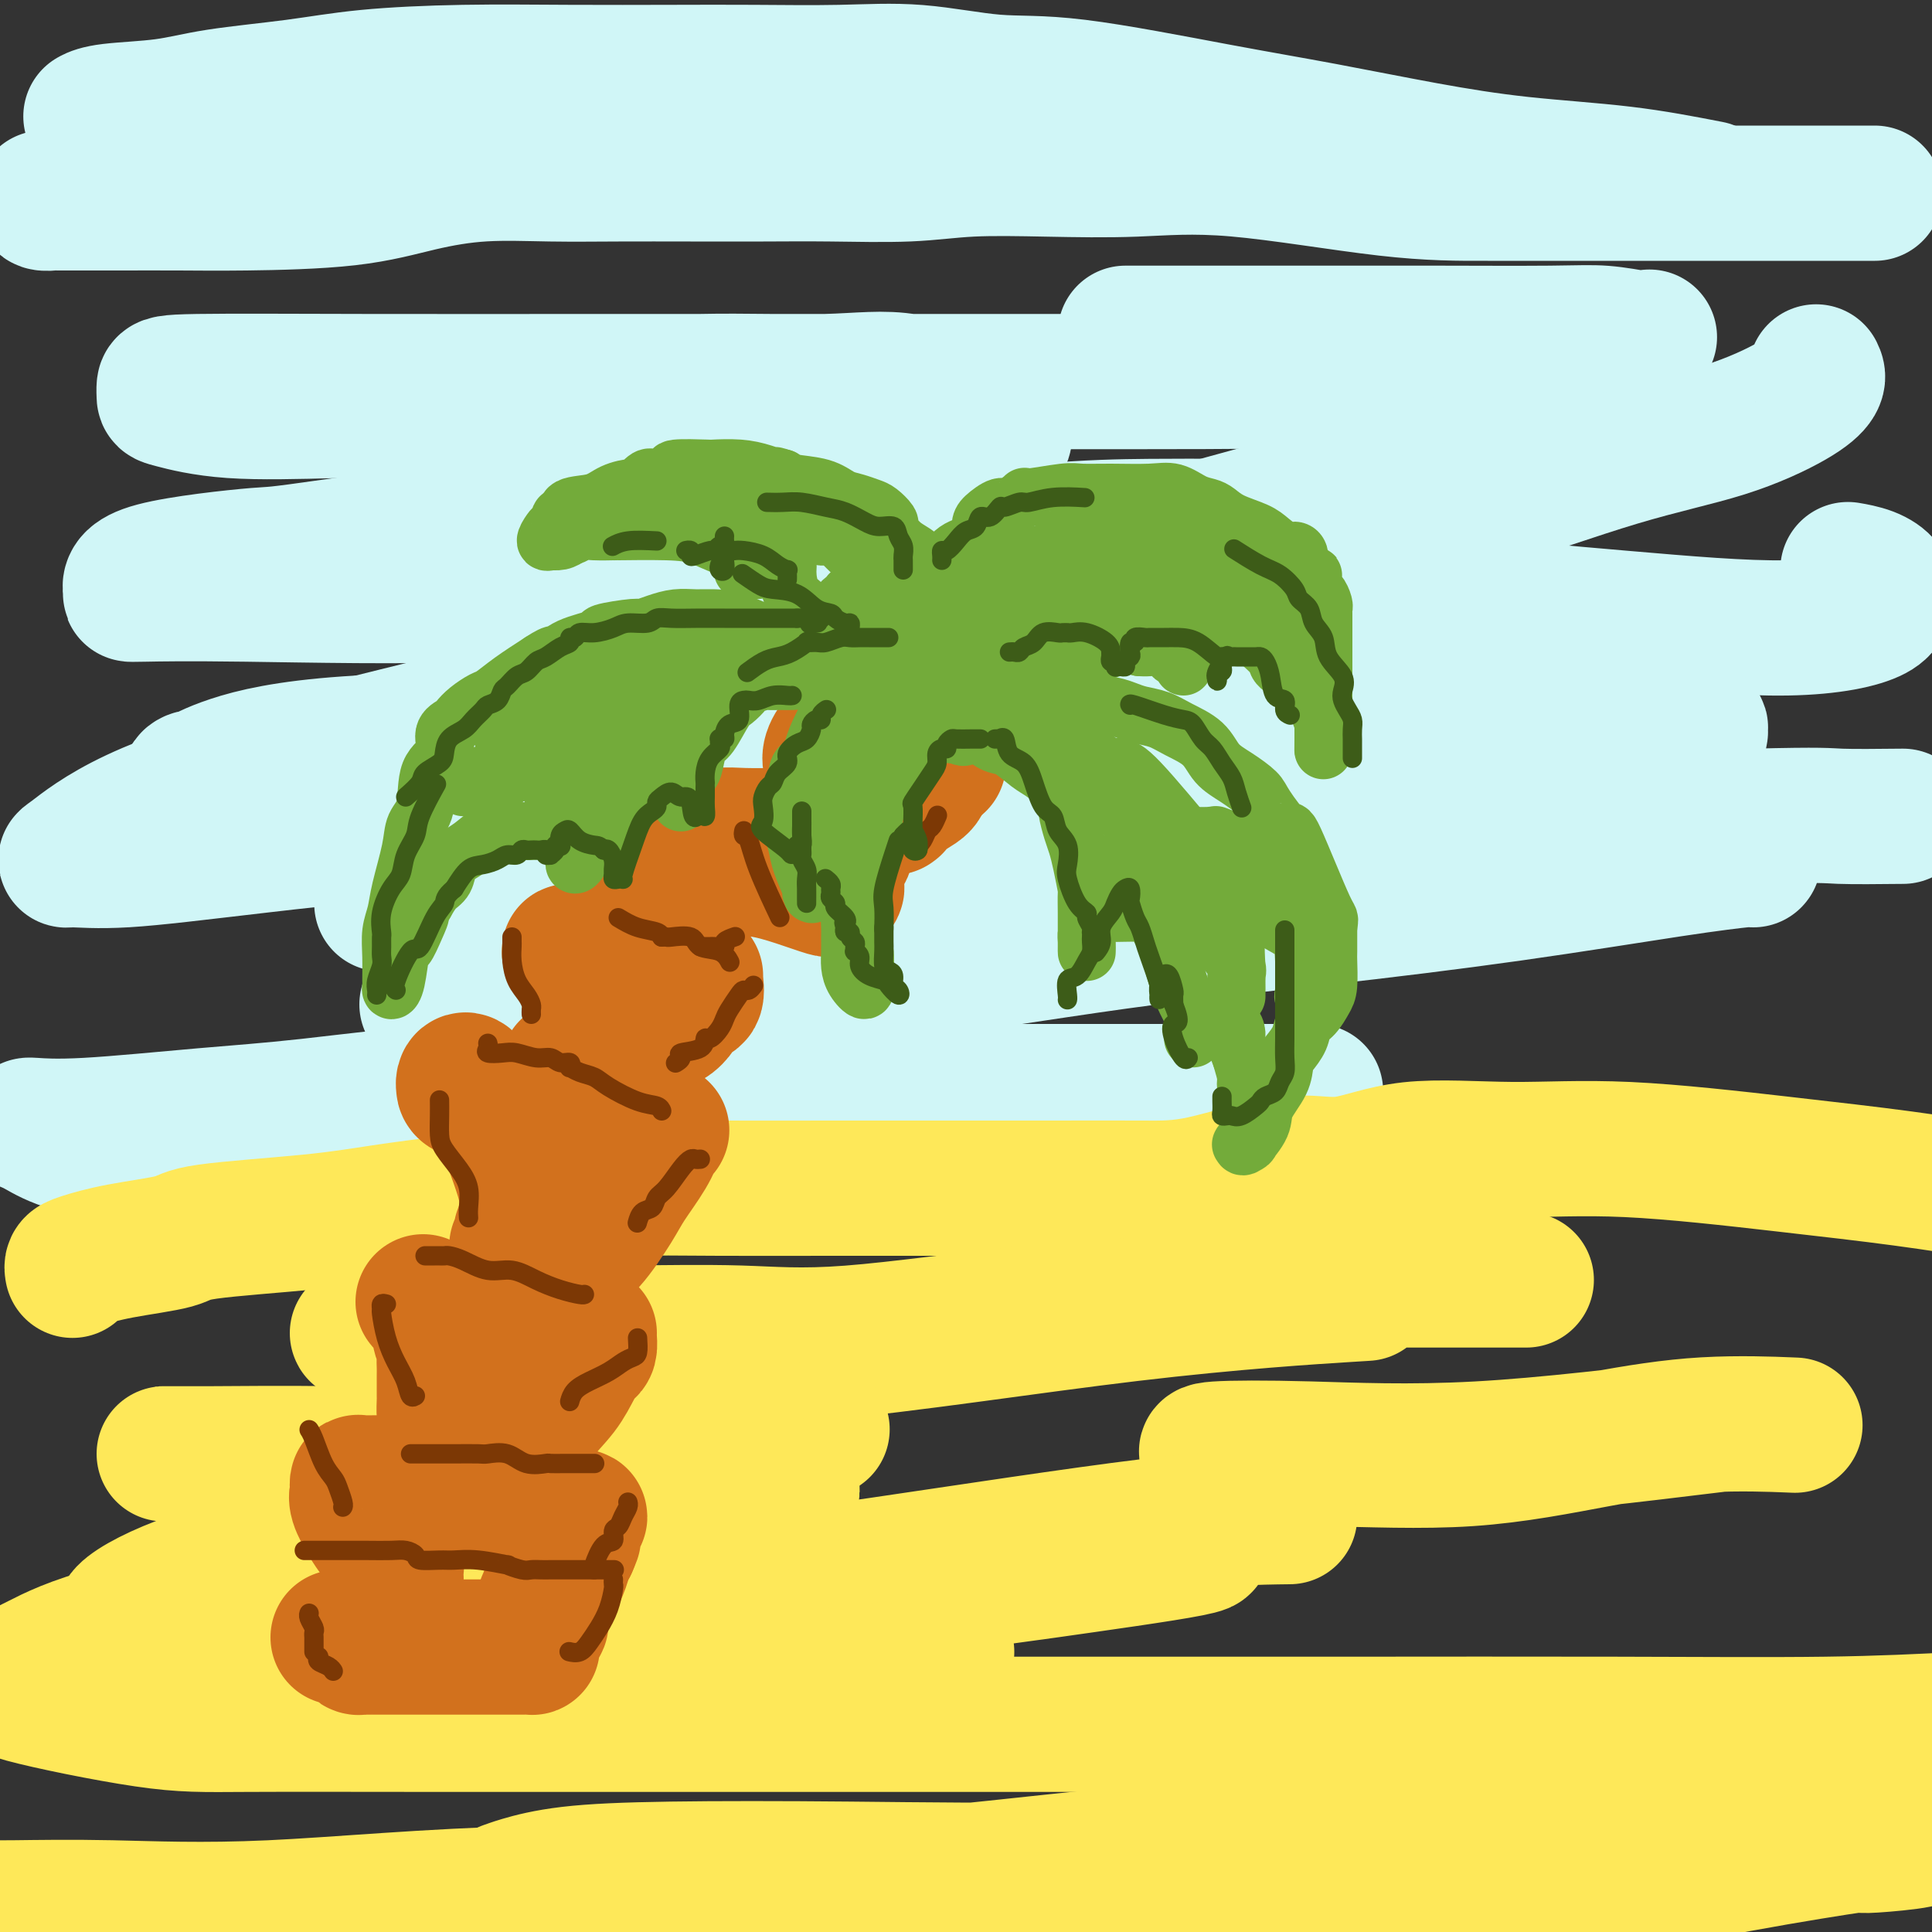 <svg viewBox='0 0 400 400' version='1.1' xmlns='http://www.w3.org/2000/svg' xmlns:xlink='http://www.w3.org/1999/xlink'><rect x="0" y="0" width="400" height="400" fill="#333333" stroke="none"/><g fill='none' stroke='rgb(208,246,247)' stroke-width='28' stroke-linecap='round' stroke-linejoin='round'><path d='M9,41c-0.225,0.423 -0.450,0.845 0,1c0.450,0.155 1.575,0.041 2,0c0.425,-0.041 0.152,-0.011 1,0c0.848,0.011 2.819,0.002 5,0c2.181,-0.002 4.574,0.004 8,0c3.426,-0.004 7.887,-0.019 12,0c4.113,0.019 7.879,0.072 14,0c6.121,-0.072 14.598,-0.268 21,-1c6.402,-0.732 10.729,-2.000 15,-3c4.271,-1.000 8.486,-1.732 13,-2c4.514,-0.268 9.329,-0.072 14,0c4.671,0.072 9.200,0.020 14,0c4.800,-0.020 9.872,-0.009 15,0c5.128,0.009 10.313,0.016 15,0c4.687,-0.016 8.878,-0.056 14,0c5.122,0.056 11.175,0.207 16,0c4.825,-0.207 8.421,-0.774 13,-1c4.579,-0.226 10.142,-0.113 16,0c5.858,0.113 12.012,0.226 18,0c5.988,-0.226 11.811,-0.793 21,0c9.189,0.793 21.743,2.944 31,4c9.257,1.056 15.218,1.015 21,1c5.782,-0.015 11.386,-0.004 17,0c5.614,0.004 11.237,0.001 16,0c4.763,-0.001 8.667,-0.000 13,0c4.333,0.000 9.095,0.000 13,0c3.905,-0.000 6.954,-0.000 10,0c3.046,0.000 6.089,0.000 8,0c1.911,-0.000 2.689,-0.000 3,0c0.311,0.000 0.156,0.000 0,0'/><path d='M354,39c-5.699,-1.106 -11.397,-2.212 -18,-3c-6.603,-0.788 -14.109,-1.259 -21,-2c-6.891,-0.741 -13.167,-1.752 -20,-3c-6.833,-1.248 -14.221,-2.734 -21,-4c-6.779,-1.266 -12.947,-2.311 -22,-4c-9.053,-1.689 -20.991,-4.022 -29,-5c-8.009,-0.978 -12.087,-0.602 -17,-1c-4.913,-0.398 -10.659,-1.571 -16,-2c-5.341,-0.429 -10.277,-0.116 -16,0c-5.723,0.116 -12.234,0.033 -18,0c-5.766,-0.033 -10.788,-0.017 -17,0c-6.212,0.017 -13.614,0.035 -21,0c-7.386,-0.035 -14.756,-0.122 -22,0c-7.244,0.122 -14.363,0.452 -20,1c-5.637,0.548 -9.791,1.313 -15,2c-5.209,0.687 -11.473,1.294 -16,2c-4.527,0.706 -7.316,1.509 -11,2c-3.684,0.491 -8.261,0.671 -11,1c-2.739,0.329 -3.640,0.808 -4,1c-0.360,0.192 -0.180,0.096 0,0'/><path d='M233,69c10.062,-0.001 20.124,-0.001 28,0c7.876,0.001 13.567,0.004 19,0c5.433,-0.004 10.607,-0.015 18,0c7.393,0.015 17.005,0.055 23,0c5.995,-0.055 8.375,-0.204 11,0c2.625,0.204 5.497,0.762 7,1c1.503,0.238 1.637,0.155 2,0c0.363,-0.155 0.957,-0.381 0,0c-0.957,0.381 -3.463,1.370 -7,2c-3.537,0.630 -8.106,0.901 -16,2c-7.894,1.099 -19.115,3.027 -33,4c-13.885,0.973 -30.435,0.992 -49,1c-18.565,0.008 -39.146,0.004 -58,0c-18.854,-0.004 -35.980,-0.008 -53,0c-17.020,0.008 -33.934,0.028 -49,0c-15.066,-0.028 -28.285,-0.105 -35,0c-6.715,0.105 -6.925,0.393 -7,1c-0.075,0.607 -0.015,1.534 0,2c0.015,0.466 -0.016,0.469 2,1c2.016,0.531 6.079,1.588 12,2c5.921,0.412 13.701,0.178 21,0c7.299,-0.178 14.118,-0.301 22,-1c7.882,-0.699 16.829,-1.974 26,-3c9.171,-1.026 18.568,-1.802 28,-2c9.432,-0.198 18.900,0.182 26,0c7.100,-0.182 11.834,-0.927 17,0c5.166,0.927 10.766,3.527 14,5c3.234,1.473 4.101,1.820 5,3c0.899,1.180 1.828,3.194 0,5c-1.828,1.806 -6.414,3.403 -11,5'/><path d='M196,97c-5.688,1.637 -14.407,3.231 -23,4c-8.593,0.769 -17.059,0.714 -37,3c-19.941,2.286 -51.358,6.914 -66,9c-14.642,2.086 -12.511,1.631 -17,2c-4.489,0.369 -15.598,1.562 -21,3c-5.402,1.438 -5.096,3.120 -5,4c0.096,0.880 -0.018,0.957 0,1c0.018,0.043 0.169,0.053 3,0c2.831,-0.053 8.340,-0.168 21,0c12.660,0.168 32.469,0.619 48,0c15.531,-0.619 26.785,-2.310 40,-4c13.215,-1.690 28.393,-3.381 42,-5c13.607,-1.619 25.644,-3.168 35,-4c9.356,-0.832 16.033,-0.949 22,-1c5.967,-0.051 11.225,-0.037 15,0c3.775,0.037 6.065,0.096 8,1c1.935,0.904 3.513,2.655 6,4c2.487,1.345 5.883,2.286 11,4c5.117,1.714 11.955,4.201 22,6c10.045,1.799 23.296,2.911 36,4c12.704,1.089 24.861,2.156 34,2c9.139,-0.156 15.261,-1.534 18,-3c2.739,-1.466 2.096,-3.020 2,-4c-0.096,-0.980 0.356,-1.386 0,-2c-0.356,-0.614 -1.519,-1.434 -3,-2c-1.481,-0.566 -3.280,-0.876 -4,-1c-0.720,-0.124 -0.360,-0.062 0,0'/><path d='M280,125c-19.915,2.060 -39.831,4.120 -57,6c-17.169,1.880 -31.593,3.578 -44,5c-12.407,1.422 -22.799,2.566 -31,3c-8.201,0.434 -14.213,0.159 -19,0c-4.787,-0.159 -8.349,-0.200 -11,0c-2.651,0.200 -4.392,0.642 -6,1c-1.608,0.358 -3.084,0.631 -4,1c-0.916,0.369 -1.272,0.833 -2,1c-0.728,0.167 -1.829,0.039 -1,0c0.829,-0.039 3.587,0.013 6,0c2.413,-0.013 4.482,-0.090 13,0c8.518,0.090 23.485,0.346 40,0c16.515,-0.346 34.578,-1.296 54,-2c19.422,-0.704 40.202,-1.162 60,0c19.798,1.162 38.612,3.943 51,6c12.388,2.057 18.350,3.388 21,4c2.650,0.612 1.989,0.504 2,1c0.011,0.496 0.694,1.597 -3,2c-3.694,0.403 -11.766,0.109 -22,0c-10.234,-0.109 -22.630,-0.031 -49,0c-26.370,0.031 -66.712,0.016 -95,0c-28.288,-0.016 -44.520,-0.034 -62,0c-17.480,0.034 -36.208,0.118 -49,1c-12.792,0.882 -19.648,2.562 -24,4c-4.352,1.438 -6.198,2.634 -7,3c-0.802,0.366 -0.559,-0.098 -1,0c-0.441,0.098 -1.566,0.758 0,1c1.566,0.242 5.822,0.065 12,0c6.178,-0.065 14.279,-0.017 23,0c8.721,0.017 18.063,0.005 29,0c10.937,-0.005 23.468,-0.002 36,0'/><path d='M140,162c21.561,0.102 25.963,-0.143 32,0c6.037,0.143 13.708,0.672 18,1c4.292,0.328 5.204,0.454 4,1c-1.204,0.546 -4.523,1.513 -10,3c-5.477,1.487 -13.110,3.494 -27,4c-13.890,0.506 -34.037,-0.489 -53,0c-18.963,0.489 -36.743,2.463 -50,4c-13.257,1.537 -21.992,2.636 -28,3c-6.008,0.364 -9.288,-0.008 -11,0c-1.712,0.008 -1.856,0.397 0,-1c1.856,-1.397 5.712,-4.580 13,-8c7.288,-3.420 18.009,-7.079 28,-10c9.991,-2.921 19.253,-5.106 39,-10c19.747,-4.894 49.979,-12.496 72,-18c22.021,-5.504 35.830,-8.908 51,-13c15.170,-4.092 31.700,-8.871 47,-13c15.300,-4.129 29.372,-7.608 35,-9c5.628,-1.392 2.814,-0.696 0,0'/><path d='M376,77c0.268,0.543 0.535,1.087 0,2c-0.535,0.913 -1.873,2.197 -5,4c-3.127,1.803 -8.043,4.127 -14,6c-5.957,1.873 -12.956,3.296 -22,6c-9.044,2.704 -20.134,6.689 -31,10c-10.866,3.311 -21.509,5.947 -32,9c-10.491,3.053 -20.831,6.524 -29,9c-8.169,2.476 -14.167,3.956 -19,6c-4.833,2.044 -8.502,4.651 -10,6c-1.498,1.349 -0.826,1.440 1,2c1.826,0.560 4.808,1.589 6,2c1.192,0.411 0.596,0.206 0,0'/><path d='M394,169c-5.110,0.053 -10.220,0.105 -13,0c-2.780,-0.105 -3.229,-0.368 -18,0c-14.771,0.368 -43.864,1.366 -61,2c-17.136,0.634 -22.315,0.902 -28,1c-5.685,0.098 -11.875,0.024 -15,0c-3.125,-0.024 -3.186,0.002 -3,0c0.186,-0.002 0.619,-0.032 2,0c1.381,0.032 3.710,0.127 7,0c3.290,-0.127 7.542,-0.477 11,-1c3.458,-0.523 6.123,-1.218 10,-2c3.877,-0.782 8.965,-1.652 11,-2c2.035,-0.348 1.018,-0.174 0,0'/><path d='M292,167c-8.584,0.348 -17.169,0.695 -35,3c-17.831,2.305 -44.910,6.566 -73,10c-28.090,3.434 -57.191,6.041 -70,7c-12.809,0.959 -9.327,0.271 -13,0c-3.673,-0.271 -14.500,-0.124 -19,0c-4.500,0.124 -2.673,0.226 -2,0c0.673,-0.226 0.192,-0.779 0,-1c-0.192,-0.221 -0.096,-0.111 0,0'/><path d='M363,178c0.109,-0.108 0.217,-0.216 -2,0c-2.217,0.216 -6.760,0.757 -15,2c-8.240,1.243 -20.177,3.190 -33,5c-12.823,1.810 -26.530,3.484 -40,5c-13.470,1.516 -26.701,2.876 -42,5c-15.299,2.124 -32.666,5.014 -49,7c-16.334,1.986 -31.636,3.068 -44,4c-12.364,0.932 -21.790,1.712 -30,2c-8.210,0.288 -15.203,0.082 -18,0c-2.797,-0.082 -1.399,-0.041 0,0'/><path d='M61,236c-3.096,0.340 -6.193,0.679 -10,1c-3.807,0.321 -8.325,0.623 -11,1c-2.675,0.377 -3.508,0.828 -4,1c-0.492,0.172 -0.642,0.064 -1,0c-0.358,-0.064 -0.923,-0.084 -2,0c-1.077,0.084 -2.666,0.271 -6,0c-3.334,-0.271 -8.412,-1.001 -12,-2c-3.588,-0.999 -5.686,-2.266 -7,-3c-1.314,-0.734 -1.844,-0.935 -2,-1c-0.156,-0.065 0.061,0.006 0,0c-0.061,-0.006 -0.400,-0.090 1,0c1.400,0.090 4.537,0.354 11,0c6.463,-0.354 16.250,-1.324 24,-2c7.750,-0.676 13.461,-1.057 22,-2c8.539,-0.943 19.905,-2.449 30,-3c10.095,-0.551 18.918,-0.148 29,0c10.082,0.148 21.423,0.040 33,0c11.577,-0.040 23.389,-0.011 34,0c10.611,0.011 20.019,0.003 29,0c8.981,-0.003 17.533,-0.001 27,0c9.467,0.001 19.848,0.000 24,0c4.152,-0.000 2.076,-0.000 0,0'/></g>
<g fill='none' stroke='rgb(254,232,89)' stroke-width='28' stroke-linecap='round' stroke-linejoin='round'><path d='M15,263c-0.068,-0.357 -0.137,-0.715 0,-1c0.137,-0.285 0.478,-0.499 2,-1c1.522,-0.501 4.224,-1.289 8,-2c3.776,-0.711 8.626,-1.345 11,-2c2.374,-0.655 2.273,-1.331 7,-2c4.727,-0.669 14.281,-1.332 21,-2c6.719,-0.668 10.603,-1.342 15,-2c4.397,-0.658 9.307,-1.301 15,-2c5.693,-0.699 12.167,-1.455 18,-2c5.833,-0.545 11.023,-0.878 17,-1c5.977,-0.122 12.741,-0.033 20,0c7.259,0.033 15.012,0.009 23,0c7.988,-0.009 16.212,-0.004 24,0c7.788,0.004 15.141,0.008 22,0c6.859,-0.008 13.226,-0.028 18,0c4.774,0.028 7.957,0.103 13,-1c5.043,-1.103 11.946,-3.384 17,-4c5.054,-0.616 8.258,0.432 12,0c3.742,-0.432 8.021,-2.345 14,-3c5.979,-0.655 13.657,-0.051 21,0c7.343,0.051 14.350,-0.450 24,0c9.650,0.450 21.944,1.852 32,3c10.056,1.148 17.873,2.042 25,3c7.127,0.958 13.563,1.979 20,3'/><path d='M316,265c-2.589,-0.000 -5.179,-0.000 -10,0c-4.821,0.000 -11.874,0.001 -19,0c-7.126,-0.001 -14.325,-0.004 -23,1c-8.675,1.004 -18.825,3.015 -27,4c-8.175,0.985 -14.375,0.943 -25,2c-10.625,1.057 -25.675,3.211 -36,4c-10.325,0.789 -15.926,0.211 -23,0c-7.074,-0.211 -15.623,-0.057 -24,0c-8.377,0.057 -16.584,0.016 -24,0c-7.416,-0.016 -14.042,-0.007 -19,0c-4.958,0.007 -8.249,0.013 -10,0c-1.751,-0.013 -1.963,-0.044 -2,0c-0.037,0.044 0.099,0.162 3,1c2.901,0.838 8.565,2.394 15,3c6.435,0.606 13.639,0.260 21,0c7.361,-0.260 14.878,-0.434 23,0c8.122,0.434 16.847,1.477 34,0c17.153,-1.477 42.733,-5.475 64,-8c21.267,-2.525 38.219,-3.579 45,-4c6.781,-0.421 3.390,-0.211 0,0'/><path d='M355,295c-17.308,2.107 -34.617,4.215 -49,5c-14.383,0.785 -25.841,0.248 -35,0c-9.159,-0.248 -16.018,-0.207 -19,0c-2.982,0.207 -2.086,0.579 -2,1c0.086,0.421 -0.637,0.890 3,1c3.637,0.110 11.636,-0.138 21,0c9.364,0.138 20.095,0.664 30,0c9.905,-0.664 18.985,-2.518 27,-4c8.015,-1.482 14.966,-2.591 22,-3c7.034,-0.409 14.153,-0.117 17,0c2.847,0.117 1.424,0.058 0,0'/><path d='M267,314c-6.946,0.083 -13.892,0.165 -29,2c-15.108,1.835 -38.378,5.422 -56,8c-17.622,2.578 -29.594,4.147 -37,5c-7.406,0.853 -10.244,0.991 -10,1c0.244,0.009 3.571,-0.109 6,0c2.429,0.109 3.959,0.447 11,0c7.041,-0.447 19.592,-1.678 30,-3c10.408,-1.322 18.674,-2.736 27,-4c8.326,-1.264 16.712,-2.379 25,-3c8.288,-0.621 16.477,-0.747 15,0c-1.477,0.747 -12.620,2.369 -24,4c-11.380,1.631 -22.996,3.271 -38,5c-15.004,1.729 -33.396,3.545 -51,6c-17.604,2.455 -34.420,5.548 -47,7c-12.580,1.452 -20.924,1.264 -26,2c-5.076,0.736 -6.883,2.397 -7,3c-0.117,0.603 1.457,0.149 2,0c0.543,-0.149 0.056,0.009 3,0c2.944,-0.009 9.319,-0.185 13,0c3.681,0.185 4.667,0.730 9,0c4.333,-0.730 12.013,-2.735 18,-4c5.987,-1.265 10.282,-1.790 12,-2c1.718,-0.210 0.859,-0.105 0,0'/><path d='M196,342c-3.600,1.458 -7.200,2.917 -15,4c-7.800,1.083 -19.799,1.791 -34,2c-14.201,0.209 -30.602,-0.079 -44,0c-13.398,0.079 -23.791,0.526 -37,-1c-13.209,-1.526 -29.233,-5.024 -36,-7c-6.767,-1.976 -4.275,-2.431 -4,-3c0.275,-0.569 -1.666,-1.253 0,-3c1.666,-1.747 6.939,-4.559 14,-7c7.061,-2.441 15.912,-4.512 26,-7c10.088,-2.488 21.415,-5.392 31,-8c9.585,-2.608 17.428,-4.919 25,-7c7.572,-2.081 14.871,-3.930 21,-5c6.129,-1.070 11.086,-1.360 15,-2c3.914,-0.640 6.785,-1.631 9,-2c2.215,-0.369 3.775,-0.116 3,0c-0.775,0.116 -3.886,0.094 -6,0c-2.114,-0.094 -3.232,-0.260 -8,0c-4.768,0.260 -13.188,0.945 -22,2c-8.812,1.055 -18.018,2.479 -29,3c-10.982,0.521 -23.742,0.140 -35,0c-11.258,-0.140 -21.014,-0.038 -27,0c-5.986,0.038 -8.203,0.011 -9,0c-0.797,-0.011 -0.173,-0.007 4,0c4.173,0.007 11.894,0.015 20,0c8.106,-0.015 16.598,-0.054 26,0c9.402,0.054 19.716,0.200 29,0c9.284,-0.200 17.538,-0.746 26,0c8.462,0.746 17.132,2.785 21,4c3.868,1.215 2.934,1.608 2,2'/><path d='M162,307c3.764,1.524 1.674,2.335 -2,4c-3.674,1.665 -8.932,4.186 -17,6c-8.068,1.814 -18.945,2.923 -33,5c-14.055,2.077 -31.289,5.124 -47,8c-15.711,2.876 -29.898,5.582 -39,8c-9.102,2.418 -13.118,4.546 -16,6c-2.882,1.454 -4.628,2.232 -5,3c-0.372,0.768 0.631,1.526 0,2c-0.631,0.474 -2.897,0.663 2,2c4.897,1.337 16.958,3.822 25,5c8.042,1.178 12.067,1.048 21,1c8.933,-0.048 22.774,-0.013 41,0c18.226,0.013 40.838,0.004 64,0c23.162,-0.004 46.875,-0.004 67,0c20.125,0.004 36.662,0.011 55,0c18.338,-0.011 38.476,-0.042 56,0c17.524,0.042 32.436,0.155 44,0c11.564,-0.155 19.782,-0.577 28,-1'/><path d='M340,369c-11.120,3.215 -22.240,6.430 -32,9c-9.760,2.570 -18.161,4.494 -32,6c-13.839,1.506 -33.115,2.592 -51,3c-17.885,0.408 -34.379,0.137 -49,0c-14.621,-0.137 -27.368,-0.142 -37,0c-9.632,0.142 -16.148,0.430 -21,1c-4.852,0.570 -8.040,1.420 -10,2c-1.960,0.580 -2.692,0.889 -3,1c-0.308,0.111 -0.191,0.023 0,0c0.191,-0.023 0.457,0.019 3,0c2.543,-0.019 7.363,-0.100 15,0c7.637,0.100 18.092,0.381 30,0c11.908,-0.381 25.269,-1.423 41,-3c15.731,-1.577 33.832,-3.691 49,-5c15.168,-1.309 27.403,-1.815 38,-2c10.597,-0.185 19.555,-0.048 29,0c9.445,0.048 19.376,0.009 26,0c6.624,-0.009 9.942,0.012 14,0c4.058,-0.012 8.855,-0.056 13,0c4.145,0.056 7.637,0.211 11,0c3.363,-0.211 6.598,-0.788 9,-1c2.402,-0.212 3.972,-0.061 5,0c1.028,0.061 1.514,0.030 2,0'/><path d='M390,380c16.374,0.341 2.809,1.694 -2,2c-4.809,0.306 -0.863,-0.435 -4,0c-3.137,0.435 -13.359,2.047 -24,4c-10.641,1.953 -21.702,4.247 -37,5c-15.298,0.753 -34.833,-0.037 -59,0c-24.167,0.037 -52.965,0.900 -80,1c-27.035,0.100 -52.308,-0.561 -74,0c-21.692,0.561 -39.804,2.346 -54,3c-14.196,0.654 -24.476,0.176 -33,0c-8.524,-0.176 -15.293,-0.050 -20,0c-4.707,0.050 -7.354,0.025 -10,0'/></g>
<g fill='none' stroke='rgb(210,113,29)' stroke-width='28' stroke-linecap='round' stroke-linejoin='round'><path d='M70,339c1.180,0.309 2.360,0.619 3,1c0.640,0.381 0.740,0.834 1,1c0.260,0.166 0.680,0.044 1,0c0.320,-0.044 0.539,-0.012 1,0c0.461,0.012 1.162,0.003 2,0c0.838,-0.003 1.813,-0.001 3,0c1.187,0.001 2.587,0.000 5,0c2.413,-0.000 5.840,-0.000 8,0c2.160,0.000 3.054,0.000 4,0c0.946,-0.000 1.946,-0.000 3,0c1.054,0.000 2.164,0.001 3,0c0.836,-0.001 1.400,-0.002 2,0c0.600,0.002 1.237,0.008 2,0c0.763,-0.008 1.653,-0.030 2,0c0.347,0.030 0.149,0.111 0,0c-0.149,-0.111 -0.251,-0.413 0,-1c0.251,-0.587 0.855,-1.460 1,-2c0.145,-0.540 -0.169,-0.748 0,-1c0.169,-0.252 0.823,-0.549 1,-1c0.177,-0.451 -0.121,-1.055 0,-2c0.121,-0.945 0.662,-2.231 1,-3c0.338,-0.769 0.472,-1.021 1,-2c0.528,-0.979 1.450,-2.687 2,-4c0.550,-1.313 0.729,-2.232 1,-3c0.271,-0.768 0.636,-1.384 1,-2'/><path d='M118,320c1.548,-3.448 0.419,-1.568 0,-1c-0.419,0.568 -0.127,-0.177 0,-1c0.127,-0.823 0.091,-1.723 0,-2c-0.091,-0.277 -0.236,0.070 0,0c0.236,-0.070 0.854,-0.557 1,-1c0.146,-0.443 -0.180,-0.840 0,-1c0.180,-0.160 0.866,-0.081 1,0c0.134,0.081 -0.282,0.165 -1,0c-0.718,-0.165 -1.736,-0.580 -3,-1c-1.264,-0.420 -2.774,-0.845 -4,-1c-1.226,-0.155 -2.168,-0.041 -3,0c-0.832,0.041 -1.553,0.008 -2,0c-0.447,-0.008 -0.620,0.009 -1,0c-0.380,-0.009 -0.966,-0.043 -1,0c-0.034,0.043 0.485,0.163 0,0c-0.485,-0.163 -1.975,-0.611 -3,-1c-1.025,-0.389 -1.584,-0.720 -3,-1c-1.416,-0.280 -3.690,-0.509 -5,-1c-1.310,-0.491 -1.655,-1.246 -2,-2'/><path d='M92,307c-5.207,-1.083 -4.224,-0.290 -4,0c0.224,0.290 -0.312,0.078 -1,0c-0.688,-0.078 -1.529,-0.021 -2,0c-0.471,0.021 -0.571,0.005 -1,0c-0.429,-0.005 -1.187,0.002 -2,0c-0.813,-0.002 -1.682,-0.012 -3,0c-1.318,0.012 -3.087,0.046 -4,0c-0.913,-0.046 -0.971,-0.171 -1,0c-0.029,0.171 -0.030,0.640 0,1c0.030,0.360 0.090,0.612 0,1c-0.090,0.388 -0.332,0.913 0,2c0.332,1.087 1.238,2.736 2,4c0.762,1.264 1.381,2.144 2,3c0.619,0.856 1.238,1.687 2,2c0.762,0.313 1.668,0.108 2,1c0.332,0.892 0.089,2.880 0,4c-0.089,1.120 -0.024,1.372 0,2c0.024,0.628 0.006,1.631 0,2c-0.006,0.369 -0.002,0.106 0,0c0.002,-0.106 0.001,-0.053 0,0'/><path d='M95,303c-0.053,-0.443 -0.105,-0.886 0,-1c0.105,-0.114 0.368,0.101 0,-1c-0.368,-1.101 -1.367,-3.516 -2,-5c-0.633,-1.484 -0.902,-2.036 -1,-3c-0.098,-0.964 -0.026,-2.341 0,-3c0.026,-0.659 0.007,-0.599 0,-1c-0.007,-0.401 -0.001,-1.261 0,-2c0.001,-0.739 -0.004,-1.357 0,-2c0.004,-0.643 0.018,-1.310 0,-2c-0.018,-0.690 -0.069,-1.401 0,-2c0.069,-0.599 0.256,-1.086 0,-2c-0.256,-0.914 -0.955,-2.255 -1,-3c-0.045,-0.745 0.565,-0.893 0,-2c-0.565,-1.107 -2.304,-3.173 -3,-4c-0.696,-0.827 -0.348,-0.413 0,0'/><path d='M122,276c-0.018,0.211 -0.037,0.421 0,1c0.037,0.579 0.128,1.526 0,2c-0.128,0.474 -0.475,0.473 -1,1c-0.525,0.527 -1.226,1.581 -2,3c-0.774,1.419 -1.619,3.203 -3,5c-1.381,1.797 -3.298,3.605 -5,6c-1.702,2.395 -3.189,5.376 -4,7c-0.811,1.624 -0.946,1.893 -1,2c-0.054,0.107 -0.027,0.054 0,0'/><path d='M111,281c0.000,-0.333 0.000,-0.666 0,-1c0.000,-0.334 -0.000,-0.667 0,-1c0.000,-0.333 0.000,-0.664 0,-1c0.000,-0.336 0.000,-0.678 0,-1c-0.000,-0.322 0.000,-0.625 0,-1c0.000,-0.375 -0.000,-0.821 0,-1c0.000,-0.179 0.000,-0.089 0,0'/><path d='M107,258c0.414,0.192 0.829,0.383 1,0c0.171,-0.383 0.100,-1.342 0,-2c-0.100,-0.658 -0.228,-1.016 0,-1c0.228,0.016 0.813,0.406 1,0c0.187,-0.406 -0.025,-1.608 0,-3c0.025,-1.392 0.287,-2.972 0,-5c-0.287,-2.028 -1.124,-4.502 -2,-7c-0.876,-2.498 -1.790,-5.020 -3,-7c-1.210,-1.980 -2.717,-3.418 -4,-5c-1.283,-1.582 -2.344,-3.309 -3,-4c-0.656,-0.691 -0.907,-0.348 -1,0c-0.093,0.348 -0.028,0.699 0,1c0.028,0.301 0.018,0.550 1,1c0.982,0.450 2.956,1.101 4,2c1.044,0.899 1.158,2.045 2,3c0.842,0.955 2.411,1.720 4,2c1.589,0.280 3.197,0.075 4,0c0.803,-0.075 0.801,-0.022 1,0c0.199,0.022 0.600,0.011 1,0'/><path d='M113,233c2.123,0.916 2.429,2.207 3,3c0.571,0.793 1.407,1.089 4,2c2.593,0.911 6.944,2.437 9,3c2.056,0.563 1.819,0.161 2,0c0.181,-0.161 0.781,-0.082 1,0c0.219,0.082 0.059,0.166 0,0c-0.059,-0.166 -0.016,-0.583 0,-1c0.016,-0.417 0.005,-0.833 0,-1c-0.005,-0.167 -0.002,-0.083 0,0'/><path d='M137,234c-0.302,0.125 -0.605,0.250 -1,1c-0.395,0.750 -0.884,2.124 -2,4c-1.116,1.876 -2.861,4.254 -4,6c-1.139,1.746 -1.672,2.860 -3,5c-1.328,2.140 -3.453,5.305 -5,7c-1.547,1.695 -2.518,1.918 -3,2c-0.482,0.082 -0.476,0.022 -1,0c-0.524,-0.022 -1.578,-0.006 -2,0c-0.422,0.006 -0.211,0.003 0,0'/><path d='M118,235c-0.127,-0.279 -0.254,-0.557 0,-1c0.254,-0.443 0.890,-1.049 1,-1c0.110,0.049 -0.307,0.755 0,0c0.307,-0.755 1.336,-2.970 2,-4c0.664,-1.030 0.962,-0.875 1,-2c0.038,-1.125 -0.186,-3.529 0,-5c0.186,-1.471 0.781,-2.011 1,-3c0.219,-0.989 0.062,-2.429 0,-4c-0.062,-1.571 -0.031,-3.272 0,-5c0.031,-1.728 0.060,-3.482 0,-5c-0.060,-1.518 -0.209,-2.799 -1,-4c-0.791,-1.201 -2.224,-2.322 -3,-3c-0.776,-0.678 -0.893,-0.911 -1,-1c-0.107,-0.089 -0.203,-0.032 0,0c0.203,0.032 0.704,0.040 1,0c0.296,-0.040 0.387,-0.126 1,0c0.613,0.126 1.746,0.465 3,1c1.254,0.535 2.627,1.268 4,2'/><path d='M127,200c1.538,0.779 1.383,1.725 2,2c0.617,0.275 2.005,-0.121 3,0c0.995,0.121 1.595,0.761 2,1c0.405,0.239 0.613,0.078 1,0c0.387,-0.078 0.952,-0.073 1,0c0.048,0.073 -0.420,0.216 0,0c0.420,-0.216 1.728,-0.789 3,-1c1.272,-0.211 2.506,-0.060 3,0c0.494,0.060 0.247,0.030 0,0'/><path d='M144,202c-0.047,0.085 -0.094,0.169 0,1c0.094,0.831 0.329,2.407 0,3c-0.329,0.593 -1.224,0.201 -2,1c-0.776,0.799 -1.435,2.789 -3,4c-1.565,1.211 -4.038,1.644 -7,3c-2.962,1.356 -6.413,3.634 -9,5c-2.587,1.366 -4.311,1.819 -5,2c-0.689,0.181 -0.345,0.091 0,0'/><path d='M127,198c-0.005,-0.324 -0.009,-0.648 0,-1c0.009,-0.352 0.033,-0.732 0,-1c-0.033,-0.268 -0.122,-0.424 0,-1c0.122,-0.576 0.457,-1.572 1,-2c0.543,-0.428 1.295,-0.288 2,-1c0.705,-0.712 1.362,-2.277 2,-3c0.638,-0.723 1.258,-0.605 2,-1c0.742,-0.395 1.608,-1.305 2,-2c0.392,-0.695 0.312,-1.176 1,-2c0.688,-0.824 2.146,-1.990 3,-3c0.854,-1.010 1.106,-1.863 2,-3c0.894,-1.137 2.429,-2.557 3,-3c0.571,-0.443 0.176,0.092 0,0c-0.176,-0.092 -0.134,-0.809 0,-1c0.134,-0.191 0.360,0.145 1,0c0.640,-0.145 1.695,-0.771 3,-1c1.305,-0.229 2.860,-0.061 5,0c2.140,0.061 4.863,0.016 7,0c2.137,-0.016 3.687,-0.004 5,0c1.313,0.004 2.389,0.001 3,0c0.611,-0.001 0.756,-0.001 1,0c0.244,0.001 0.588,0.003 1,0c0.412,-0.003 0.894,-0.011 1,0c0.106,0.011 -0.164,0.041 0,0c0.164,-0.041 0.761,-0.155 1,0c0.239,0.155 0.119,0.577 0,1'/><path d='M173,174c4.336,0.752 1.176,3.131 0,5c-1.176,1.869 -0.370,3.227 0,4c0.370,0.773 0.303,0.960 0,1c-0.303,0.040 -0.841,-0.066 -1,0c-0.159,0.066 0.063,0.305 -1,0c-1.063,-0.305 -3.409,-1.154 -6,-2c-2.591,-0.846 -5.426,-1.691 -8,-2c-2.574,-0.309 -4.885,-0.083 -6,0c-1.115,0.083 -1.033,0.024 -1,0c0.033,-0.024 0.016,-0.012 0,0'/><path d='M172,158c0.046,0.142 0.091,0.284 0,0c-0.091,-0.284 -0.319,-0.994 0,-2c0.319,-1.006 1.184,-2.308 2,-3c0.816,-0.692 1.582,-0.774 2,-1c0.418,-0.226 0.489,-0.597 1,-1c0.511,-0.403 1.464,-0.838 2,-1c0.536,-0.162 0.657,-0.052 1,0c0.343,0.052 0.908,0.045 1,0c0.092,-0.045 -0.289,-0.128 0,0c0.289,0.128 1.248,0.468 2,1c0.752,0.532 1.298,1.257 2,2c0.702,0.743 1.562,1.506 2,2c0.438,0.494 0.454,0.721 1,1c0.546,0.279 1.621,0.611 2,1c0.379,0.389 0.063,0.836 0,1c-0.063,0.164 0.127,0.044 1,0c0.873,-0.044 2.430,-0.012 3,0c0.570,0.012 0.153,0.003 0,0c-0.153,-0.003 -0.044,-0.001 0,0c0.044,0.001 0.022,0.000 0,0'/><path d='M191,162c-0.143,0.257 -0.286,0.514 -1,1c-0.714,0.486 -1.998,1.202 -3,2c-1.002,0.798 -1.720,1.678 -2,2c-0.280,0.322 -0.121,0.086 0,0c0.121,-0.086 0.204,-0.023 0,0c-0.204,0.023 -0.696,0.006 -1,0c-0.304,-0.006 -0.422,-0.002 -1,0c-0.578,0.002 -1.617,0.000 -2,0c-0.383,-0.000 -0.109,-0.000 0,0c0.109,0.000 0.055,0.000 0,0'/></g>
<g fill='none' stroke='rgb(115,171,58)' stroke-width='12' stroke-linecap='round' stroke-linejoin='round'><path d='M200,151c0.320,0.015 0.640,0.029 1,0c0.360,-0.029 0.761,-0.103 1,0c0.239,0.103 0.317,0.382 1,1c0.683,0.618 1.973,1.573 3,2c1.027,0.427 1.792,0.324 3,1c1.208,0.676 2.860,2.132 4,3c1.140,0.868 1.770,1.149 3,2c1.230,0.851 3.061,2.271 4,3c0.939,0.729 0.987,0.769 1,1c0.013,0.231 -0.007,0.655 0,1c0.007,0.345 0.043,0.610 0,1c-0.043,0.390 -0.165,0.904 0,2c0.165,1.096 0.619,2.774 1,4c0.381,1.226 0.691,2.001 1,3c0.309,0.999 0.619,2.222 1,4c0.381,1.778 0.834,4.110 1,5c0.166,0.890 0.044,0.340 0,1c-0.044,0.660 -0.012,2.532 0,4c0.012,1.468 0.003,2.531 0,3c-0.003,0.469 -0.001,0.344 0,1c0.001,0.656 0.003,2.093 0,3c-0.003,0.907 -0.009,1.285 0,1c0.009,-0.285 0.033,-1.231 0,-2c-0.033,-0.769 -0.124,-1.361 0,-2c0.124,-0.639 0.464,-1.325 1,-2c0.536,-0.675 1.268,-1.337 2,-2'/><path d='M228,189c0.646,-1.083 0.762,-0.290 1,0c0.238,0.290 0.599,0.079 1,0c0.401,-0.079 0.841,-0.025 1,0c0.159,0.025 0.038,0.021 1,0c0.962,-0.021 3.006,-0.058 4,0c0.994,0.058 0.937,0.213 1,0c0.063,-0.213 0.245,-0.792 1,0c0.755,0.792 2.083,2.957 3,5c0.917,2.043 1.423,3.966 2,6c0.577,2.034 1.227,4.180 2,6c0.773,1.820 1.671,3.314 2,4c0.329,0.686 0.088,0.563 0,1c-0.088,0.437 -0.024,1.434 0,2c0.024,0.566 0.006,0.700 0,1c-0.006,0.300 -0.001,0.766 0,1c0.001,0.234 -0.001,0.234 0,0c0.001,-0.234 0.004,-0.704 0,-1c-0.004,-0.296 -0.014,-0.419 0,-1c0.014,-0.581 0.051,-1.620 0,-2c-0.051,-0.380 -0.189,-0.100 0,0c0.189,0.100 0.706,0.019 1,0c0.294,-0.019 0.365,0.025 1,0c0.635,-0.025 1.833,-0.117 3,0c1.167,0.117 2.302,0.444 3,1c0.698,0.556 0.957,1.342 1,2c0.043,0.658 -0.131,1.188 0,2c0.131,0.812 0.565,1.906 1,3'/><path d='M257,219c0.552,1.926 0.933,3.242 1,4c0.067,0.758 -0.178,0.959 0,2c0.178,1.041 0.780,2.922 1,4c0.220,1.078 0.060,1.353 0,2c-0.060,0.647 -0.019,1.666 0,2c0.019,0.334 0.015,-0.015 0,0c-0.015,0.015 -0.043,0.396 0,1c0.043,0.604 0.156,1.433 0,2c-0.156,0.567 -0.581,0.872 -1,1c-0.419,0.128 -0.833,0.080 -1,0c-0.167,-0.080 -0.087,-0.190 0,0c0.087,0.190 0.180,0.682 1,0c0.820,-0.682 2.365,-2.538 3,-4c0.635,-1.462 0.359,-2.530 1,-4c0.641,-1.470 2.198,-3.342 3,-5c0.802,-1.658 0.848,-3.100 1,-4c0.152,-0.900 0.412,-1.256 1,-2c0.588,-0.744 1.506,-1.877 2,-3c0.494,-1.123 0.563,-2.238 1,-3c0.437,-0.762 1.241,-1.171 2,-2c0.759,-0.829 1.471,-2.079 2,-3c0.529,-0.921 0.874,-1.515 1,-3c0.126,-1.485 0.034,-3.862 0,-5c-0.034,-1.138 -0.009,-1.037 0,-2c0.009,-0.963 0.003,-2.989 0,-4c-0.003,-1.011 -0.001,-1.005 0,-1'/><path d='M275,192c0.276,-2.390 0.466,-0.866 -1,-4c-1.466,-3.134 -4.586,-10.926 -6,-14c-1.414,-3.074 -1.120,-1.430 -2,-2c-0.880,-0.570 -2.933,-3.352 -4,-5c-1.067,-1.648 -1.149,-2.160 -2,-3c-0.851,-0.840 -2.470,-2.007 -4,-3c-1.530,-0.993 -2.969,-1.810 -4,-3c-1.031,-1.190 -1.654,-2.752 -3,-4c-1.346,-1.248 -3.415,-2.181 -5,-3c-1.585,-0.819 -2.684,-1.525 -4,-2c-1.316,-0.475 -2.848,-0.720 -4,-1c-1.152,-0.280 -1.924,-0.597 -3,-1c-1.076,-0.403 -2.454,-0.893 -4,-1c-1.546,-0.107 -3.258,0.168 -5,0c-1.742,-0.168 -3.512,-0.778 -5,-1c-1.488,-0.222 -2.692,-0.054 -4,0c-1.308,0.054 -2.718,-0.006 -5,0c-2.282,0.006 -5.434,0.077 -7,0c-1.566,-0.077 -1.544,-0.301 -2,0c-0.456,0.301 -1.389,1.128 -2,2c-0.611,0.872 -0.899,1.789 -1,2c-0.101,0.211 -0.013,-0.283 0,0c0.013,0.283 -0.048,1.344 0,2c0.048,0.656 0.205,0.907 0,1c-0.205,0.093 -0.773,0.026 0,0c0.773,-0.026 2.886,-0.013 5,0'/><path d='M203,152c1.575,0.198 3.014,0.194 4,0c0.986,-0.194 1.520,-0.577 4,0c2.480,0.577 6.908,2.114 10,3c3.092,0.886 4.850,1.122 7,3c2.150,1.878 4.692,5.397 6,7c1.308,1.603 1.381,1.288 2,2c0.619,0.712 1.782,2.451 3,4c1.218,1.549 2.489,2.907 3,5c0.511,2.093 0.260,4.920 1,7c0.740,2.080 2.471,3.412 4,5c1.529,1.588 2.854,3.431 4,5c1.146,1.569 2.111,2.862 3,4c0.889,1.138 1.702,2.119 2,3c0.298,0.881 0.080,1.661 0,2c-0.080,0.339 -0.021,0.237 0,1c0.021,0.763 0.006,2.391 0,3c-0.006,0.609 -0.001,0.199 0,0c0.001,-0.199 -0.001,-0.186 0,0c0.001,0.186 0.005,0.546 0,0c-0.005,-0.546 -0.021,-1.999 0,-3c0.021,-1.001 0.077,-1.550 0,-3c-0.077,-1.450 -0.286,-3.799 0,-6c0.286,-2.201 1.068,-4.252 0,-7c-1.068,-2.748 -3.985,-6.192 -8,-11c-4.015,-4.808 -9.128,-10.979 -12,-14c-2.872,-3.021 -3.504,-2.890 -4,-3c-0.496,-0.110 -0.856,-0.460 -1,0c-0.144,0.460 -0.072,1.730 0,3'/><path d='M231,162c-0.193,0.490 -0.176,0.216 0,1c0.176,0.784 0.509,2.625 1,4c0.491,1.375 1.139,2.285 3,4c1.861,1.715 4.935,4.234 7,6c2.065,1.766 3.120,2.779 5,4c1.880,1.221 4.583,2.651 7,4c2.417,1.349 4.546,2.617 7,4c2.454,1.383 5.232,2.881 7,4c1.768,1.119 2.526,1.861 3,2c0.474,0.139 0.663,-0.324 1,0c0.337,0.324 0.822,1.435 1,2c0.178,0.565 0.047,0.585 0,1c-0.047,0.415 -0.012,1.226 0,2c0.012,0.774 0.002,1.513 0,2c-0.002,0.487 0.006,0.722 0,1c-0.006,0.278 -0.026,0.597 0,1c0.026,0.403 0.098,0.889 0,1c-0.098,0.111 -0.366,-0.152 -1,0c-0.634,0.152 -1.635,0.719 -2,1c-0.365,0.281 -0.093,0.275 0,0c0.093,-0.275 0.009,-0.818 0,-2c-0.009,-1.182 0.058,-3.002 0,-5c-0.058,-1.998 -0.242,-4.175 -1,-6c-0.758,-1.825 -2.089,-3.299 -3,-5c-0.911,-1.701 -1.403,-3.629 -2,-5c-0.597,-1.371 -1.298,-2.186 -2,-3'/><path d='M262,180c-1.370,-2.073 -1.295,-0.756 -2,-1c-0.705,-0.244 -2.190,-2.050 -3,-3c-0.810,-0.950 -0.946,-1.043 -1,-1c-0.054,0.043 -0.025,0.222 0,0c0.025,-0.222 0.046,-0.843 0,-1c-0.046,-0.157 -0.158,0.152 -1,0c-0.842,-0.152 -2.414,-0.764 -3,-1c-0.586,-0.236 -0.185,-0.094 -1,0c-0.815,0.094 -2.845,0.141 -4,0c-1.155,-0.141 -1.433,-0.471 -2,0c-0.567,0.471 -1.422,1.742 -2,3c-0.578,1.258 -0.879,2.502 -1,3c-0.121,0.498 -0.060,0.249 0,0'/><path d='M234,177c0.226,0.452 0.452,0.905 0,1c-0.452,0.095 -1.583,-0.167 -2,0c-0.417,0.167 -0.119,0.762 0,1c0.119,0.238 0.060,0.119 0,0'/><path d='M197,152c-0.268,0.019 -0.537,0.037 -1,0c-0.463,-0.037 -1.121,-0.130 -2,0c-0.879,0.130 -1.981,0.482 -3,1c-1.019,0.518 -1.957,1.202 -3,3c-1.043,1.798 -2.192,4.709 -3,6c-0.808,1.291 -1.276,0.961 -2,2c-0.724,1.039 -1.703,3.448 -2,5c-0.297,1.552 0.088,2.246 0,3c-0.088,0.754 -0.651,1.567 -1,3c-0.349,1.433 -0.486,3.485 -1,5c-0.514,1.515 -1.406,2.492 -2,4c-0.594,1.508 -0.892,3.548 -1,5c-0.108,1.452 -0.027,2.317 0,3c0.027,0.683 0.001,1.183 0,2c-0.001,0.817 0.024,1.950 0,3c-0.024,1.050 -0.098,2.018 0,3c0.098,0.982 0.367,1.978 1,3c0.633,1.022 1.630,2.071 2,2c0.370,-0.071 0.114,-1.263 0,-2c-0.114,-0.737 -0.086,-1.021 0,-2c0.086,-0.979 0.229,-2.654 0,-4c-0.229,-1.346 -0.831,-2.362 -1,-4c-0.169,-1.638 0.095,-3.896 0,-6c-0.095,-2.104 -0.547,-4.052 -1,-6'/><path d='M177,181c-0.249,-5.146 0.130,-6.010 0,-7c-0.130,-0.990 -0.767,-2.107 -1,-3c-0.233,-0.893 -0.062,-1.562 0,-2c0.062,-0.438 0.016,-0.645 0,-1c-0.016,-0.355 -0.001,-0.856 0,-1c0.001,-0.144 -0.011,0.070 0,0c0.011,-0.070 0.046,-0.426 0,-1c-0.046,-0.574 -0.172,-1.368 0,-2c0.172,-0.632 0.642,-1.103 1,-2c0.358,-0.897 0.606,-2.219 1,-3c0.394,-0.781 0.936,-1.022 1,-1c0.064,0.022 -0.350,0.307 0,0c0.350,-0.307 1.465,-1.206 2,-2c0.535,-0.794 0.490,-1.483 1,-2c0.510,-0.517 1.574,-0.862 2,-1c0.426,-0.138 0.213,-0.069 0,0'/><path d='M188,149c-0.328,-0.007 -0.656,-0.013 -1,0c-0.344,0.013 -0.703,0.046 -1,0c-0.297,-0.046 -0.531,-0.171 -1,0c-0.469,0.171 -1.174,0.638 -2,1c-0.826,0.362 -1.773,0.617 -3,1c-1.227,0.383 -2.735,0.893 -4,2c-1.265,1.107 -2.286,2.812 -3,4c-0.714,1.188 -1.119,1.859 -2,3c-0.881,1.141 -2.236,2.752 -3,4c-0.764,1.248 -0.937,2.135 -1,3c-0.063,0.865 -0.017,1.710 0,3c0.017,1.290 0.003,3.026 0,4c-0.003,0.974 0.003,1.187 0,2c-0.003,0.813 -0.015,2.227 0,3c0.015,0.773 0.056,0.904 0,1c-0.056,0.096 -0.209,0.156 0,1c0.209,0.844 0.781,2.473 1,3c0.219,0.527 0.084,-0.049 0,0c-0.084,0.049 -0.117,0.723 0,1c0.117,0.277 0.384,0.158 0,-1c-0.384,-1.158 -1.421,-3.354 -2,-5c-0.579,-1.646 -0.702,-2.740 -1,-4c-0.298,-1.260 -0.773,-2.685 -1,-4c-0.227,-1.315 -0.208,-2.518 0,-4c0.208,-1.482 0.604,-3.241 1,-5'/><path d='M165,162c-0.085,-4.102 1.204,-3.357 2,-4c0.796,-0.643 1.099,-2.673 2,-5c0.901,-2.327 2.400,-4.951 3,-6c0.600,-1.049 0.300,-0.525 0,0'/><path d='M185,147c0.090,-0.313 0.180,-0.627 0,-1c-0.180,-0.373 -0.631,-0.807 -1,-1c-0.369,-0.193 -0.656,-0.147 -1,0c-0.344,0.147 -0.743,0.393 -2,0c-1.257,-0.393 -3.371,-1.426 -5,-2c-1.629,-0.574 -2.773,-0.689 -4,-1c-1.227,-0.311 -2.536,-0.816 -4,-1c-1.464,-0.184 -3.083,-0.046 -4,0c-0.917,0.046 -1.134,0.000 -2,0c-0.866,-0.000 -2.382,0.045 -3,0c-0.618,-0.045 -0.339,-0.181 -1,0c-0.661,0.181 -2.264,0.679 -3,1c-0.736,0.321 -0.607,0.466 -1,1c-0.393,0.534 -1.310,1.458 -2,2c-0.690,0.542 -1.153,0.701 -2,2c-0.847,1.299 -2.077,3.737 -3,5c-0.923,1.263 -1.540,1.349 -2,2c-0.460,0.651 -0.764,1.867 -1,3c-0.236,1.133 -0.403,2.184 -1,3c-0.597,0.816 -1.624,1.395 -2,2c-0.376,0.605 -0.101,1.234 0,2c0.101,0.766 0.027,1.669 0,2c-0.027,0.331 -0.007,0.089 0,-1c0.007,-1.089 0.002,-3.025 0,-4c-0.002,-0.975 -0.001,-0.987 0,-1'/><path d='M141,160c-0.007,-0.980 -0.024,-0.431 -1,0c-0.976,0.431 -2.912,0.744 -4,1c-1.088,0.256 -1.328,0.455 -2,1c-0.672,0.545 -1.776,1.434 -3,3c-1.224,1.566 -2.566,3.808 -4,5c-1.434,1.192 -2.958,1.336 -4,2c-1.042,0.664 -1.600,1.850 -2,3c-0.400,1.150 -0.642,2.264 -1,3c-0.358,0.736 -0.831,1.093 -1,1c-0.169,-0.093 -0.032,-0.637 0,-1c0.032,-0.363 -0.040,-0.546 0,-1c0.040,-0.454 0.191,-1.180 0,-2c-0.191,-0.820 -0.723,-1.736 -1,-2c-0.277,-0.264 -0.299,0.123 -1,0c-0.701,-0.123 -2.081,-0.755 -3,-1c-0.919,-0.245 -1.376,-0.102 -3,0c-1.624,0.102 -4.414,0.162 -6,0c-1.586,-0.162 -1.968,-0.545 -3,0c-1.032,0.545 -2.713,2.018 -4,3c-1.287,0.982 -2.179,1.473 -3,2c-0.821,0.527 -1.571,1.090 -2,2c-0.429,0.910 -0.539,2.168 -1,3c-0.461,0.832 -1.275,1.238 -2,2c-0.725,0.762 -1.363,1.881 -2,3'/><path d='M88,187c-2.361,2.658 -1.262,1.804 -1,2c0.262,0.196 -0.312,1.441 -1,3c-0.688,1.559 -1.491,3.433 -2,4c-0.509,0.567 -0.725,-0.174 -1,1c-0.275,1.174 -0.609,4.261 -1,6c-0.391,1.739 -0.838,2.128 -1,2c-0.162,-0.128 -0.040,-0.775 0,-1c0.040,-0.225 -0.001,-0.030 0,-1c0.001,-0.970 0.046,-3.105 0,-5c-0.046,-1.895 -0.182,-3.550 0,-5c0.182,-1.450 0.683,-2.695 1,-4c0.317,-1.305 0.450,-2.671 1,-5c0.550,-2.329 1.518,-5.623 2,-8c0.482,-2.377 0.477,-3.837 1,-5c0.523,-1.163 1.573,-2.028 2,-4c0.427,-1.972 0.232,-5.053 1,-7c0.768,-1.947 2.498,-2.762 3,-4c0.502,-1.238 -0.223,-2.899 0,-4c0.223,-1.101 1.395,-1.641 2,-2c0.605,-0.359 0.642,-0.535 1,-1c0.358,-0.465 1.038,-1.219 2,-2c0.962,-0.781 2.206,-1.591 3,-2c0.794,-0.409 1.137,-0.418 2,-1c0.863,-0.582 2.247,-1.738 4,-3c1.753,-1.262 3.877,-2.631 6,-4'/><path d='M112,137c3.691,-2.455 2.919,-1.093 3,-1c0.081,0.093 1.014,-1.085 3,-2c1.986,-0.915 5.024,-1.569 6,-2c0.976,-0.431 -0.108,-0.641 1,-1c1.108,-0.359 4.410,-0.867 6,-1c1.590,-0.133 1.467,0.108 2,0c0.533,-0.108 1.720,-0.564 3,-1c1.280,-0.436 2.652,-0.852 4,-1c1.348,-0.148 2.674,-0.029 4,0c1.326,0.029 2.654,-0.033 4,0c1.346,0.033 2.712,0.162 5,1c2.288,0.838 5.500,2.384 8,3c2.500,0.616 4.288,0.302 6,1c1.712,0.698 3.349,2.409 5,3c1.651,0.591 3.316,0.063 4,0c0.684,-0.063 0.387,0.338 1,1c0.613,0.662 2.134,1.583 3,2c0.866,0.417 1.076,0.328 2,1c0.924,0.672 2.563,2.103 4,3c1.437,0.897 2.672,1.260 4,2c1.328,0.740 2.748,1.858 4,3c1.252,1.142 2.337,2.307 3,3c0.663,0.693 0.904,0.912 1,1c0.096,0.088 0.048,0.044 0,0'/><path d='M198,152c3.494,1.921 1.231,-1.275 -5,-4c-6.231,-2.725 -16.428,-4.979 -21,-6c-4.572,-1.021 -3.518,-0.809 -5,-1c-1.482,-0.191 -5.499,-0.783 -8,-1c-2.501,-0.217 -3.485,-0.058 -4,0c-0.515,0.058 -0.559,0.015 -1,0c-0.441,-0.015 -1.278,-0.002 -2,0c-0.722,0.002 -1.329,-0.009 -2,0c-0.671,0.009 -1.407,0.036 -2,0c-0.593,-0.036 -1.043,-0.135 -2,0c-0.957,0.135 -2.421,0.502 -4,1c-1.579,0.498 -3.273,1.125 -5,2c-1.727,0.875 -3.488,1.996 -5,3c-1.512,1.004 -2.777,1.891 -4,3c-1.223,1.109 -2.404,2.441 -4,4c-1.596,1.559 -3.607,3.346 -5,5c-1.393,1.654 -2.169,3.175 -3,4c-0.831,0.825 -1.718,0.954 -2,1c-0.282,0.046 0.041,0.010 0,0c-0.041,-0.010 -0.445,0.006 0,0c0.445,-0.006 1.738,-0.032 4,-1c2.262,-0.968 5.494,-2.876 9,-5c3.506,-2.124 7.288,-4.464 10,-6c2.712,-1.536 4.356,-2.268 6,-3'/><path d='M143,148c5.000,-2.864 4.000,-3.026 4,-3c-0.000,0.026 0.999,0.238 1,0c0.001,-0.238 -0.997,-0.925 -2,0c-1.003,0.925 -2.013,3.463 -4,6c-1.987,2.537 -4.953,5.073 -8,7c-3.047,1.927 -6.177,3.245 -8,4c-1.823,0.755 -2.341,0.949 -3,1c-0.659,0.051 -1.460,-0.039 -2,0c-0.540,0.039 -0.818,0.208 -1,0c-0.182,-0.208 -0.269,-0.791 0,-1c0.269,-0.209 0.895,-0.042 2,-1c1.105,-0.958 2.688,-3.040 5,-5c2.312,-1.960 5.353,-3.797 7,-5c1.647,-1.203 1.899,-1.772 2,-2c0.101,-0.228 0.050,-0.114 0,0'/><path d='M134,149c-1.256,-0.004 -2.512,-0.008 -4,0c-1.488,0.008 -3.207,0.026 -5,0c-1.793,-0.026 -3.660,-0.098 -5,0c-1.340,0.098 -2.152,0.365 -4,1c-1.848,0.635 -4.733,1.636 -6,3c-1.267,1.364 -0.915,3.090 -1,4c-0.085,0.910 -0.606,1.004 -1,1c-0.394,-0.004 -0.660,-0.108 -1,0c-0.340,0.108 -0.755,0.426 -1,1c-0.245,0.574 -0.321,1.403 -1,2c-0.679,0.597 -1.960,0.960 -3,1c-1.040,0.040 -1.840,-0.244 -3,0c-1.160,0.244 -2.680,1.016 -3,1c-0.320,-0.016 0.559,-0.818 1,-1c0.441,-0.182 0.444,0.257 1,0c0.556,-0.257 1.666,-1.211 3,-2c1.334,-0.789 2.893,-1.412 4,-2c1.107,-0.588 1.762,-1.142 3,-2c1.238,-0.858 3.059,-2.020 5,-3c1.941,-0.980 4.004,-1.776 7,-3c2.996,-1.224 6.927,-2.874 10,-4c3.073,-1.126 5.289,-1.726 9,-3c3.711,-1.274 8.917,-3.221 11,-4c2.083,-0.779 1.041,-0.389 0,0'/><path d='M163,139c-0.409,0.006 -0.818,0.012 -1,0c-0.182,-0.012 -0.136,-0.042 -1,0c-0.864,0.042 -2.638,0.155 -3,0c-0.362,-0.155 0.689,-0.579 0,-1c-0.689,-0.421 -3.116,-0.838 -4,-1c-0.884,-0.162 -0.224,-0.068 -1,0c-0.776,0.068 -2.988,0.109 -4,0c-1.012,-0.109 -0.822,-0.369 -2,0c-1.178,0.369 -3.722,1.366 -5,2c-1.278,0.634 -1.288,0.905 -2,1c-0.712,0.095 -2.126,0.013 -3,0c-0.874,-0.013 -1.209,0.042 -2,0c-0.791,-0.042 -2.036,-0.181 -4,0c-1.964,0.181 -4.645,0.682 -7,1c-2.355,0.318 -4.385,0.452 -6,1c-1.615,0.548 -2.817,1.509 -4,2c-1.183,0.491 -2.348,0.512 -3,1c-0.652,0.488 -0.791,1.445 -1,2c-0.209,0.555 -0.487,0.710 -1,1c-0.513,0.290 -1.261,0.717 -2,1c-0.739,0.283 -1.468,0.422 -2,1c-0.532,0.578 -0.866,1.594 -1,2c-0.134,0.406 -0.067,0.203 0,0'/><path d='M195,140c0.000,-0.373 0.000,-0.746 0,-1c-0.000,-0.254 -0.000,-0.391 0,-1c0.000,-0.609 0.000,-1.692 0,-2c-0.000,-0.308 -0.000,0.157 0,0c0.000,-0.157 0.001,-0.938 0,-2c-0.001,-1.062 -0.005,-2.405 0,-3c0.005,-0.595 0.017,-0.442 0,-1c-0.017,-0.558 -0.063,-1.826 0,-3c0.063,-1.174 0.236,-2.254 0,-3c-0.236,-0.746 -0.882,-1.158 -1,-2c-0.118,-0.842 0.291,-2.113 0,-3c-0.291,-0.887 -1.283,-1.389 -2,-2c-0.717,-0.611 -1.159,-1.330 -2,-2c-0.841,-0.670 -2.080,-1.292 -3,-2c-0.920,-0.708 -1.521,-1.503 -2,-2c-0.479,-0.497 -0.837,-0.696 -1,-1c-0.163,-0.304 -0.129,-0.712 0,-1c0.129,-0.288 0.355,-0.457 0,-1c-0.355,-0.543 -1.292,-1.459 -2,-2c-0.708,-0.541 -1.187,-0.708 -2,-1c-0.813,-0.292 -1.958,-0.708 -3,-1c-1.042,-0.292 -1.980,-0.460 -3,-1c-1.020,-0.540 -2.121,-1.453 -4,-2c-1.879,-0.547 -4.537,-0.728 -6,-1c-1.463,-0.272 -1.732,-0.636 -2,-1'/><path d='M162,99c-3.198,-1.038 -1.195,-0.134 -1,0c0.195,0.134 -1.420,-0.501 -3,-1c-1.580,-0.499 -3.125,-0.863 -5,-1c-1.875,-0.137 -4.082,-0.046 -5,0c-0.918,0.046 -0.549,0.049 -2,0c-1.451,-0.049 -4.722,-0.149 -6,0c-1.278,0.149 -0.563,0.547 -1,1c-0.437,0.453 -2.024,0.960 -3,1c-0.976,0.040 -1.340,-0.389 -2,0c-0.660,0.389 -1.617,1.594 -2,2c-0.383,0.406 -0.193,0.011 -1,0c-0.807,-0.011 -2.613,0.360 -4,1c-1.387,0.640 -2.357,1.547 -4,2c-1.643,0.453 -3.960,0.450 -5,1c-1.040,0.550 -0.803,1.652 -1,2c-0.197,0.348 -0.828,-0.057 -1,0c-0.172,0.057 0.116,0.576 0,1c-0.116,0.424 -0.635,0.755 -1,1c-0.365,0.245 -0.575,0.406 -1,1c-0.425,0.594 -1.064,1.620 -1,2c0.064,0.380 0.832,0.112 1,0c0.168,-0.112 -0.262,-0.069 0,0c0.262,0.069 1.218,0.162 2,0c0.782,-0.162 1.391,-0.581 2,-1'/><path d='M118,111c0.960,-0.072 1.361,-0.752 2,-1c0.639,-0.248 1.517,-0.065 3,0c1.483,0.065 3.573,0.011 4,0c0.427,-0.011 -0.807,0.020 1,0c1.807,-0.020 6.656,-0.092 10,0c3.344,0.092 5.183,0.350 7,1c1.817,0.650 3.611,1.694 5,2c1.389,0.306 2.372,-0.125 3,0c0.628,0.125 0.900,0.807 1,1c0.100,0.193 0.027,-0.102 0,0c-0.027,0.102 -0.010,0.602 0,1c0.010,0.398 0.011,0.696 0,1c-0.011,0.304 -0.036,0.614 0,1c0.036,0.386 0.132,0.846 0,1c-0.132,0.154 -0.490,0.000 0,0c0.490,-0.000 1.830,0.152 3,0c1.170,-0.152 2.169,-0.608 3,-1c0.831,-0.392 1.493,-0.721 2,-1c0.507,-0.279 0.859,-0.508 1,0c0.141,0.508 0.070,1.754 0,3'/><path d='M163,119c0.130,1.281 0.454,2.984 1,4c0.546,1.016 1.314,1.346 2,2c0.686,0.654 1.291,1.631 2,2c0.709,0.369 1.523,0.129 2,0c0.477,-0.129 0.617,-0.147 1,0c0.383,0.147 1.011,0.460 1,1c-0.011,0.540 -0.660,1.307 0,2c0.660,0.693 2.627,1.312 4,2c1.373,0.688 2.150,1.444 3,2c0.850,0.556 1.773,0.911 2,1c0.227,0.089 -0.241,-0.089 0,0c0.241,0.089 1.192,0.446 2,0c0.808,-0.446 1.474,-1.695 2,-2c0.526,-0.305 0.911,0.334 1,0c0.089,-0.334 -0.118,-1.642 0,-2c0.118,-0.358 0.560,0.232 1,0c0.440,-0.232 0.877,-1.288 1,-2c0.123,-0.712 -0.067,-1.082 0,-2c0.067,-0.918 0.391,-2.386 0,-3c-0.391,-0.614 -1.497,-0.374 -2,-1c-0.503,-0.626 -0.403,-2.116 -1,-3c-0.597,-0.884 -1.892,-1.161 -3,-2c-1.108,-0.839 -2.031,-2.240 -3,-3c-0.969,-0.760 -1.985,-0.880 -3,-1'/><path d='M176,114c-2.136,-1.932 -1.476,-1.764 -2,-2c-0.524,-0.236 -2.234,-0.878 -3,-1c-0.766,-0.122 -0.590,0.275 -1,0c-0.410,-0.275 -1.406,-1.224 -3,-2c-1.594,-0.776 -3.787,-1.381 -6,-2c-2.213,-0.619 -4.446,-1.251 -7,-2c-2.554,-0.749 -5.429,-1.613 -7,-2c-1.571,-0.387 -1.840,-0.296 -2,0c-0.160,0.296 -0.213,0.797 0,1c0.213,0.203 0.693,0.109 1,0c0.307,-0.109 0.442,-0.232 1,0c0.558,0.232 1.540,0.818 3,1c1.460,0.182 3.397,-0.041 6,0c2.603,0.041 5.873,0.347 9,1c3.127,0.653 6.112,1.654 8,3c1.888,1.346 2.678,3.037 4,4c1.322,0.963 3.176,1.199 4,2c0.824,0.801 0.617,2.168 1,3c0.383,0.832 1.357,1.130 2,2c0.643,0.870 0.957,2.313 1,3c0.043,0.687 -0.185,0.618 0,1c0.185,0.382 0.781,1.216 1,2c0.219,0.784 0.059,1.519 0,2c-0.059,0.481 -0.017,0.709 0,1c0.017,0.291 0.008,0.646 0,1'/><path d='M186,130c0.833,2.500 0.417,1.250 0,0'/><path d='M178,123c-0.303,-0.007 -0.607,-0.013 -1,0c-0.393,0.013 -0.876,0.046 -1,0c-0.124,-0.046 0.110,-0.170 0,0c-0.110,0.170 -0.566,0.633 -1,1c-0.434,0.367 -0.848,0.637 -1,1c-0.152,0.363 -0.044,0.818 0,1c0.044,0.182 0.022,0.091 0,0'/><path d='M191,132c-0.001,-0.439 -0.002,-0.878 0,-1c0.002,-0.122 0.007,0.075 0,0c-0.007,-0.075 -0.024,-0.420 0,-1c0.024,-0.580 0.091,-1.395 0,-2c-0.091,-0.605 -0.340,-1.000 0,-2c0.340,-1.000 1.268,-2.603 2,-4c0.732,-1.397 1.269,-2.586 2,-4c0.731,-1.414 1.656,-3.052 3,-4c1.344,-0.948 3.107,-1.204 4,-2c0.893,-0.796 0.917,-2.130 1,-3c0.083,-0.870 0.226,-1.276 1,-2c0.774,-0.724 2.178,-1.767 3,-2c0.822,-0.233 1.061,0.344 2,0c0.939,-0.344 2.579,-1.609 3,-2c0.421,-0.391 -0.376,0.092 1,0c1.376,-0.092 4.927,-0.758 7,-1c2.073,-0.242 2.669,-0.058 4,0c1.331,0.058 3.396,-0.009 6,0c2.604,0.009 5.747,0.096 8,0c2.253,-0.096 3.616,-0.374 5,0c1.384,0.374 2.790,1.399 4,2c1.210,0.601 2.224,0.780 3,1c0.776,0.220 1.314,0.483 2,1c0.686,0.517 1.521,1.287 3,2c1.479,0.713 3.602,1.370 5,2c1.398,0.630 2.073,1.233 3,2c0.927,0.767 2.108,1.697 3,2c0.892,0.303 1.497,-0.022 2,0c0.503,0.022 0.905,0.391 1,1c0.095,0.609 -0.116,1.460 0,2c0.116,0.540 0.558,0.770 1,1'/><path d='M270,118c4.117,2.429 0.910,0.501 0,0c-0.910,-0.501 0.477,0.424 1,1c0.523,0.576 0.182,0.802 0,1c-0.182,0.198 -0.207,0.368 0,1c0.207,0.632 0.644,1.726 1,2c0.356,0.274 0.631,-0.274 1,0c0.369,0.274 0.831,1.368 1,2c0.169,0.632 0.045,0.800 0,1c-0.045,0.200 -0.012,0.431 0,1c0.012,0.569 0.003,1.476 0,2c-0.003,0.524 -0.001,0.665 0,1c0.001,0.335 0.000,0.865 0,1c-0.000,0.135 -0.000,-0.125 0,0c0.000,0.125 0.000,0.633 0,1c-0.000,0.367 -0.000,0.592 0,2c0.000,1.408 0.000,4.001 0,6c-0.000,1.999 -0.000,3.406 0,5c0.000,1.594 0.000,3.376 0,5c-0.000,1.624 -0.000,3.091 0,4c0.000,0.909 0.000,1.260 0,1c-0.000,-0.260 -0.000,-1.130 0,-2'/><path d='M274,153c-0.009,4.328 -0.031,1.647 0,0c0.031,-1.647 0.117,-2.260 0,-3c-0.117,-0.740 -0.435,-1.606 -1,-3c-0.565,-1.394 -1.377,-3.315 -3,-5c-1.623,-1.685 -4.057,-3.135 -5,-4c-0.943,-0.865 -0.397,-1.145 -1,-2c-0.603,-0.855 -2.357,-2.285 -3,-3c-0.643,-0.715 -0.177,-0.713 0,-1c0.177,-0.287 0.064,-0.861 0,-1c-0.064,-0.139 -0.077,0.158 -1,0c-0.923,-0.158 -2.754,-0.770 -4,-1c-1.246,-0.230 -1.907,-0.078 -3,0c-1.093,0.078 -2.619,0.084 -4,0c-1.381,-0.084 -2.619,-0.256 -3,0c-0.381,0.256 0.095,0.940 0,1c-0.095,0.060 -0.760,-0.503 -1,0c-0.240,0.503 -0.054,2.073 0,3c0.054,0.927 -0.023,1.211 0,2c0.023,0.789 0.146,2.083 0,2c-0.146,-0.083 -0.562,-1.543 -1,-2c-0.438,-0.457 -0.897,0.088 -1,0c-0.103,-0.088 0.152,-0.808 0,-1c-0.152,-0.192 -0.711,0.144 -1,0c-0.289,-0.144 -0.309,-0.770 -1,-1c-0.691,-0.230 -2.055,-0.066 -3,0c-0.945,0.066 -1.473,0.033 -2,0'/><path d='M236,134c-2.245,-0.712 -3.358,-0.491 -5,0c-1.642,0.491 -3.813,1.253 -6,2c-2.187,0.747 -4.390,1.478 -6,2c-1.610,0.522 -2.628,0.833 -3,1c-0.372,0.167 -0.100,0.189 0,0c0.100,-0.189 0.027,-0.589 0,-1c-0.027,-0.411 -0.008,-0.832 0,-1c0.008,-0.168 0.004,-0.084 0,0'/><path d='M215,135c0.071,0.026 0.142,0.052 -1,0c-1.142,-0.052 -3.496,-0.183 -5,0c-1.504,0.183 -2.157,0.678 -3,1c-0.843,0.322 -1.876,0.469 -3,1c-1.124,0.531 -2.340,1.445 -3,2c-0.660,0.555 -0.765,0.751 -1,1c-0.235,0.249 -0.599,0.550 -1,1c-0.401,0.450 -0.837,1.048 -1,1c-0.163,-0.048 -0.053,-0.744 0,-1c0.053,-0.256 0.049,-0.073 0,-1c-0.049,-0.927 -0.145,-2.964 0,-5c0.145,-2.036 0.530,-4.072 1,-6c0.470,-1.928 1.026,-3.749 2,-5c0.974,-1.251 2.365,-1.933 3,-3c0.635,-1.067 0.514,-2.520 1,-3c0.486,-0.480 1.578,0.014 2,0c0.422,-0.014 0.175,-0.537 1,-1c0.825,-0.463 2.721,-0.867 4,-1c1.279,-0.133 1.939,0.006 7,0c5.061,-0.006 14.523,-0.156 20,0c5.477,0.156 6.970,0.618 10,1c3.030,0.382 7.596,0.682 10,1c2.404,0.318 2.644,0.652 3,1c0.356,0.348 0.827,0.709 1,1c0.173,0.291 0.050,0.512 0,1c-0.050,0.488 -0.025,1.244 0,2'/><path d='M262,123c1.003,0.834 1.510,0.419 2,1c0.490,0.581 0.963,2.156 2,3c1.037,0.844 2.637,0.955 3,1c0.363,0.045 -0.513,0.023 -1,0c-0.487,-0.023 -0.585,-0.048 -1,0c-0.415,0.048 -1.146,0.168 -3,0c-1.854,-0.168 -4.830,-0.623 -7,-1c-2.170,-0.377 -3.533,-0.675 -6,-1c-2.467,-0.325 -6.039,-0.678 -9,-1c-2.961,-0.322 -5.312,-0.611 -8,-1c-2.688,-0.389 -5.714,-0.876 -8,-1c-2.286,-0.124 -3.832,0.114 -5,0c-1.168,-0.114 -1.956,-0.580 -3,0c-1.044,0.580 -2.342,2.207 -3,3c-0.658,0.793 -0.676,0.753 -1,1c-0.324,0.247 -0.954,0.782 -1,1c-0.046,0.218 0.493,0.120 1,0c0.507,-0.120 0.983,-0.263 3,-1c2.017,-0.737 5.576,-2.068 9,-3c3.424,-0.932 6.712,-1.466 10,-2'/><path d='M236,122c5.004,-1.094 6.013,-0.828 7,-1c0.987,-0.172 1.952,-0.782 3,-1c1.048,-0.218 2.180,-0.045 3,0c0.820,0.045 1.327,-0.037 1,0c-0.327,0.037 -1.488,0.192 -2,0c-0.512,-0.192 -0.377,-0.731 -1,-1c-0.623,-0.269 -2.006,-0.268 -3,-1c-0.994,-0.732 -1.600,-2.196 -3,-3c-1.400,-0.804 -3.592,-0.948 -5,-1c-1.408,-0.052 -2.030,-0.014 -3,0c-0.970,0.014 -2.288,0.003 -3,0c-0.712,-0.003 -0.819,0.001 -1,0c-0.181,-0.001 -0.437,-0.008 -1,0c-0.563,0.008 -1.431,0.030 -2,0c-0.569,-0.030 -0.837,-0.110 -1,0c-0.163,0.110 -0.221,0.412 -1,1c-0.779,0.588 -2.278,1.461 -4,2c-1.722,0.539 -3.666,0.743 -6,2c-2.334,1.257 -5.056,3.566 -7,5c-1.944,1.434 -3.109,1.993 -4,3c-0.891,1.007 -1.509,2.464 -2,3c-0.491,0.536 -0.855,0.153 -1,0c-0.145,-0.153 -0.073,-0.077 0,0'/><path d='M200,125c0.823,-0.227 1.645,-0.454 2,-1c0.355,-0.546 0.242,-1.410 1,-2c0.758,-0.590 2.386,-0.904 4,-2c1.614,-1.096 3.213,-2.973 5,-4c1.787,-1.027 3.763,-1.203 6,-2c2.237,-0.797 4.735,-2.213 7,-3c2.265,-0.787 4.298,-0.944 6,-1c1.702,-0.056 3.073,-0.012 4,0c0.927,0.012 1.409,-0.008 2,0c0.591,0.008 1.289,0.043 2,0c0.711,-0.043 1.434,-0.166 3,1c1.566,1.166 3.975,3.619 5,5c1.025,1.381 0.667,1.690 1,2c0.333,0.310 1.359,0.622 2,1c0.641,0.378 0.897,0.822 1,1c0.103,0.178 0.051,0.089 0,0'/></g>
<g fill='none' stroke='rgb(124,56,5)' stroke-width='4' stroke-linecap='round' stroke-linejoin='round'><path d='M65,342c0.001,-0.333 0.001,-0.666 0,-1c-0.001,-0.334 -0.004,-0.671 0,-1c0.004,-0.329 0.015,-0.652 0,-1c-0.015,-0.348 -0.057,-0.720 0,-1c0.057,-0.280 0.211,-0.467 0,-1c-0.211,-0.533 -0.788,-1.413 -1,-2c-0.212,-0.587 -0.061,-0.882 0,-1c0.061,-0.118 0.030,-0.059 0,0'/><path d='M63,321c0.346,-0.000 0.692,-0.000 1,0c0.308,0.000 0.579,0.000 1,0c0.421,-0.000 0.994,-0.001 2,0c1.006,0.001 2.445,0.003 4,0c1.555,-0.003 3.226,-0.011 5,0c1.774,0.011 3.651,0.041 5,0c1.349,-0.041 2.169,-0.154 3,0c0.831,0.154 1.671,0.576 2,1c0.329,0.424 0.146,0.850 1,1c0.854,0.150 2.744,0.025 4,0c1.256,-0.025 1.877,0.050 3,0c1.123,-0.050 2.748,-0.224 5,0c2.252,0.224 5.132,0.845 6,1c0.868,0.155 -0.275,-0.154 0,0c0.275,0.154 1.969,0.773 3,1c1.031,0.227 1.400,0.061 2,0c0.600,-0.061 1.430,-0.016 2,0c0.570,0.016 0.881,0.004 2,0c1.119,-0.004 3.048,-0.001 4,0c0.952,0.001 0.928,0.000 1,0c0.072,-0.000 0.240,-0.000 1,0c0.760,0.000 2.111,0.000 3,0c0.889,-0.000 1.316,-0.000 2,0c0.684,0.000 1.624,0.000 2,0c0.376,-0.000 0.188,-0.000 0,0'/><path d='M127,327c-0.018,0.404 -0.035,0.807 0,1c0.035,0.193 0.123,0.175 0,1c-0.123,0.825 -0.457,2.494 -1,4c-0.543,1.506 -1.294,2.848 -2,4c-0.706,1.152 -1.366,2.112 -2,3c-0.634,0.888 -1.242,1.702 -2,2c-0.758,0.298 -1.666,0.080 -2,0c-0.334,-0.080 -0.096,-0.023 0,0c0.096,0.023 0.048,0.011 0,0'/><path d='M123,325c-0.164,0.015 -0.328,0.030 0,-1c0.328,-1.030 1.148,-3.105 2,-4c0.852,-0.895 1.735,-0.611 2,-1c0.265,-0.389 -0.087,-1.453 0,-2c0.087,-0.547 0.612,-0.578 1,-1c0.388,-0.422 0.640,-1.237 1,-2c0.360,-0.763 0.828,-1.475 1,-2c0.172,-0.525 0.049,-0.864 0,-1c-0.049,-0.136 -0.025,-0.068 0,0'/><path d='M85,301c1.803,-0.001 3.605,-0.002 5,0c1.395,0.002 2.381,0.008 4,0c1.619,-0.008 3.870,-0.030 5,0c1.130,0.030 1.138,0.113 2,0c0.862,-0.113 2.579,-0.423 4,0c1.421,0.423 2.548,1.577 4,2c1.452,0.423 3.230,0.113 4,0c0.770,-0.113 0.532,-0.030 1,0c0.468,0.030 1.641,0.008 3,0c1.359,-0.008 2.904,-0.002 4,0c1.096,0.002 1.742,0.001 2,0c0.258,-0.001 0.129,-0.000 0,0'/><path d='M88,260c0.333,-0.000 0.665,-0.001 1,0c0.335,0.001 0.671,0.002 1,0c0.329,-0.002 0.649,-0.007 1,0c0.351,0.007 0.732,0.025 1,0c0.268,-0.025 0.423,-0.092 1,0c0.577,0.092 1.578,0.343 3,1c1.422,0.657 3.267,1.721 5,2c1.733,0.279 3.354,-0.226 5,0c1.646,0.226 3.317,1.185 5,2c1.683,0.815 3.379,1.486 5,2c1.621,0.514 3.167,0.869 4,1c0.833,0.131 0.952,0.037 1,0c0.048,-0.037 0.024,-0.019 0,0'/><path d='M101,216c0.074,0.312 0.148,0.623 0,1c-0.148,0.377 -0.517,0.818 0,1c0.517,0.182 1.920,0.105 3,0c1.080,-0.105 1.838,-0.240 3,0c1.162,0.240 2.728,0.853 4,1c1.272,0.147 2.248,-0.172 3,0c0.752,0.172 1.278,0.834 2,1c0.722,0.166 1.639,-0.163 2,0c0.361,0.163 0.166,0.819 0,1c-0.166,0.181 -0.302,-0.113 0,0c0.302,0.113 1.044,0.632 2,1c0.956,0.368 2.127,0.586 3,1c0.873,0.414 1.449,1.025 3,2c1.551,0.975 4.075,2.313 6,3c1.925,0.687 3.249,0.723 4,1c0.751,0.277 0.929,0.793 1,1c0.071,0.207 0.036,0.103 0,0'/><path d='M137,194c0.422,-0.015 0.844,-0.030 1,0c0.156,0.030 0.045,0.107 1,0c0.955,-0.107 2.974,-0.396 4,0c1.026,0.396 1.059,1.477 2,2c0.941,0.523 2.792,0.487 4,1c1.208,0.513 1.774,1.575 2,2c0.226,0.425 0.113,0.212 0,0'/><path d='M156,204c-0.325,0.432 -0.651,0.864 -1,1c-0.349,0.136 -0.723,-0.025 -1,0c-0.277,0.025 -0.459,0.235 -1,1c-0.541,0.765 -1.441,2.084 -2,3c-0.559,0.916 -0.776,1.429 -1,2c-0.224,0.571 -0.454,1.200 -1,2c-0.546,0.800 -1.410,1.772 -2,2c-0.590,0.228 -0.908,-0.289 -1,0c-0.092,0.289 0.042,1.384 -1,2c-1.042,0.616 -3.259,0.753 -4,1c-0.741,0.247 -0.007,0.605 0,1c0.007,0.395 -0.712,0.827 -1,1c-0.288,0.173 -0.144,0.086 0,0'/><path d='M145,240c-0.350,0.031 -0.699,0.063 -1,0c-0.301,-0.063 -0.552,-0.220 -1,0c-0.448,0.220 -1.093,0.817 -2,2c-0.907,1.183 -2.075,2.951 -3,4c-0.925,1.049 -1.607,1.378 -2,2c-0.393,0.622 -0.497,1.538 -1,2c-0.503,0.462 -1.405,0.471 -2,1c-0.595,0.529 -0.884,1.580 -1,2c-0.116,0.420 -0.058,0.210 0,0'/><path d='M132,277c0.070,1.172 0.140,2.345 0,3c-0.140,0.655 -0.489,0.794 -1,1c-0.511,0.206 -1.184,0.479 -2,1c-0.816,0.521 -1.774,1.289 -3,2c-1.226,0.711 -2.720,1.366 -4,2c-1.280,0.634 -2.345,1.248 -3,2c-0.655,0.752 -0.902,1.644 -1,2c-0.098,0.356 -0.049,0.178 0,0'/><path d='M80,270c-0.427,-0.115 -0.855,-0.229 -1,0c-0.145,0.229 -0.008,0.802 0,1c0.008,0.198 -0.114,0.022 0,1c0.114,0.978 0.465,3.110 1,5c0.535,1.890 1.254,3.540 2,5c0.746,1.460 1.520,2.732 2,4c0.480,1.268 0.668,2.534 1,3c0.332,0.466 0.809,0.133 1,0c0.191,-0.133 0.095,-0.067 0,0'/><path d='M91,228c-0.003,-0.236 -0.006,-0.472 0,0c0.006,0.472 0.019,1.651 0,3c-0.019,1.349 -0.072,2.868 0,4c0.072,1.132 0.268,1.876 1,3c0.732,1.124 2.000,2.627 3,4c1.000,1.373 1.732,2.615 2,4c0.268,1.385 0.072,2.911 0,4c-0.072,1.089 -0.021,1.740 0,2c0.021,0.260 0.010,0.130 0,0'/><path d='M106,194c-0.004,0.373 -0.009,0.747 0,1c0.009,0.253 0.031,0.386 0,1c-0.031,0.614 -0.113,1.708 0,3c0.113,1.292 0.423,2.781 1,4c0.577,1.219 1.423,2.169 2,3c0.577,0.831 0.887,1.542 1,2c0.113,0.458 0.031,0.662 0,1c-0.031,0.338 -0.009,0.811 0,1c0.009,0.189 0.004,0.095 0,0'/><path d='M128,190c1.268,0.762 2.536,1.524 4,2c1.464,0.476 3.125,0.667 4,1c0.875,0.333 0.964,0.810 1,1c0.036,0.190 0.018,0.095 0,0'/><path d='M145,196c0.322,-0.002 0.645,-0.003 1,0c0.355,0.003 0.744,0.011 1,0c0.256,-0.011 0.381,-0.042 1,0c0.619,0.042 1.733,0.156 2,0c0.267,-0.156 -0.313,-0.580 0,-1c0.313,-0.420 1.518,-0.834 2,-1c0.482,-0.166 0.241,-0.083 0,0'/><path d='M190,176c0.024,-0.438 0.048,-0.875 0,-1c-0.048,-0.125 -0.167,0.064 0,0c0.167,-0.064 0.619,-0.381 1,-1c0.381,-0.619 0.690,-1.539 1,-2c0.310,-0.461 0.619,-0.464 1,-1c0.381,-0.536 0.833,-1.606 1,-2c0.167,-0.394 0.048,-0.113 0,0c-0.048,0.113 -0.024,0.056 0,0'/><path d='M154,172c-0.085,0.419 -0.169,0.839 0,1c0.169,0.161 0.592,0.064 1,1c0.408,0.936 0.802,2.906 2,6c1.198,3.094 3.199,7.313 4,9c0.801,1.687 0.400,0.844 0,0'/><path d='M71,312c-0.026,0.035 -0.051,0.069 0,0c0.051,-0.069 0.179,-0.242 0,-1c-0.179,-0.758 -0.665,-2.102 -1,-3c-0.335,-0.898 -0.521,-1.351 -1,-2c-0.479,-0.649 -1.252,-1.493 -2,-3c-0.748,-1.507 -1.471,-3.675 -2,-5c-0.529,-1.325 -0.866,-1.807 -1,-2c-0.134,-0.193 -0.067,-0.096 0,0'/><path d='M66,343c-0.196,0.339 -0.393,0.679 0,1c0.393,0.321 1.375,0.625 2,1c0.625,0.375 0.893,0.821 1,1c0.107,0.179 0.054,0.089 0,0'/></g>
<g fill='none' stroke='rgb(61,92,24)' stroke-width='4' stroke-linecap='round' stroke-linejoin='round'><path d='M184,132c-0.335,-0.000 -0.670,-0.000 -1,0c-0.330,0.000 -0.655,0.000 -1,0c-0.345,-0.000 -0.710,-0.001 -1,0c-0.290,0.001 -0.504,0.004 -1,0c-0.496,-0.004 -1.273,-0.015 -2,0c-0.727,0.015 -1.404,0.057 -2,0c-0.596,-0.057 -1.110,-0.213 -2,0c-0.890,0.213 -2.156,0.796 -3,1c-0.844,0.204 -1.265,0.030 -2,0c-0.735,-0.030 -1.785,0.085 -2,0c-0.215,-0.085 0.404,-0.369 0,0c-0.404,0.369 -1.832,1.392 -3,2c-1.168,0.608 -2.076,0.802 -3,1c-0.924,0.198 -1.864,0.399 -3,1c-1.136,0.601 -2.467,1.600 -3,2c-0.533,0.400 -0.266,0.200 0,0'/><path d='M176,131c0.004,0.081 0.008,0.163 0,0c-0.008,-0.163 -0.028,-0.569 0,-1c0.028,-0.431 0.104,-0.887 0,-1c-0.104,-0.113 -0.389,0.117 -1,0c-0.611,-0.117 -1.550,-0.581 -2,-1c-0.450,-0.419 -0.412,-0.794 -1,-1c-0.588,-0.206 -1.801,-0.245 -3,-1c-1.199,-0.755 -2.385,-2.227 -4,-3c-1.615,-0.773 -3.660,-0.846 -5,-1c-1.340,-0.154 -1.976,-0.388 -3,-1c-1.024,-0.612 -2.435,-1.604 -3,-2c-0.565,-0.396 -0.282,-0.198 0,0'/><path d='M163,120c0.012,-0.305 0.024,-0.610 0,-1c-0.024,-0.390 -0.082,-0.865 0,-1c0.082,-0.135 0.306,0.069 0,0c-0.306,-0.069 -1.143,-0.411 -2,-1c-0.857,-0.589 -1.736,-1.427 -3,-2c-1.264,-0.573 -2.913,-0.882 -4,-1c-1.087,-0.118 -1.612,-0.044 -2,0c-0.388,0.044 -0.639,0.057 -1,0c-0.361,-0.057 -0.833,-0.186 -1,0c-0.167,0.186 -0.031,0.687 0,1c0.031,0.313 -0.044,0.437 0,1c0.044,0.563 0.208,1.563 0,2c-0.208,0.437 -0.787,0.310 -1,0c-0.213,-0.310 -0.061,-0.803 0,-1c0.061,-0.197 0.030,-0.099 0,0'/><path d='M150,111c-0.023,0.301 -0.046,0.601 0,1c0.046,0.399 0.160,0.895 0,1c-0.160,0.105 -0.593,-0.181 -1,0c-0.407,0.181 -0.788,0.829 -1,1c-0.212,0.171 -0.257,-0.136 -1,0c-0.743,0.136 -2.185,0.716 -3,1c-0.815,0.284 -1.002,0.272 -1,0c0.002,-0.272 0.193,-0.804 0,-1c-0.193,-0.196 -0.769,-0.056 -1,0c-0.231,0.056 -0.115,0.028 0,0'/><path d='M136,112c-2.200,-0.111 -4.400,-0.222 -6,0c-1.600,0.222 -2.600,0.778 -3,1c-0.400,0.222 -0.200,0.111 0,0'/><path d='M187,118c-0.002,-0.327 -0.004,-0.653 0,-1c0.004,-0.347 0.014,-0.713 0,-1c-0.014,-0.287 -0.051,-0.493 0,-1c0.051,-0.507 0.192,-1.315 0,-2c-0.192,-0.685 -0.715,-1.248 -1,-2c-0.285,-0.752 -0.332,-1.693 -1,-2c-0.668,-0.307 -1.956,0.019 -3,0c-1.044,-0.019 -1.843,-0.383 -3,-1c-1.157,-0.617 -2.671,-1.486 -4,-2c-1.329,-0.514 -2.472,-0.674 -4,-1c-1.528,-0.326 -3.440,-0.819 -5,-1c-1.560,-0.181 -2.766,-0.049 -4,0c-1.234,0.049 -2.495,0.014 -3,0c-0.505,-0.014 -0.252,-0.007 0,0'/><path d='M209,135c0.326,-0.027 0.652,-0.053 1,0c0.348,0.053 0.717,0.186 1,0c0.283,-0.186 0.481,-0.691 1,-1c0.519,-0.309 1.358,-0.423 2,-1c0.642,-0.577 1.086,-1.619 2,-2c0.914,-0.381 2.299,-0.102 3,0c0.701,0.102 0.717,0.026 1,0c0.283,-0.026 0.832,-0.001 1,0c0.168,0.001 -0.046,-0.021 0,0c0.046,0.021 0.352,0.087 1,0c0.648,-0.087 1.638,-0.326 3,0c1.362,0.326 3.096,1.216 4,2c0.904,0.784 0.978,1.463 1,2c0.022,0.537 -0.008,0.932 0,1c0.008,0.068 0.055,-0.192 0,0c-0.055,0.192 -0.211,0.835 0,1c0.211,0.165 0.787,-0.148 1,0c0.213,0.148 0.061,0.757 0,1c-0.061,0.243 -0.030,0.122 0,0'/><path d='M231,138c0.301,-0.023 0.603,-0.046 1,0c0.397,0.046 0.890,0.162 1,0c0.110,-0.162 -0.162,-0.603 0,-1c0.162,-0.397 0.760,-0.751 1,-1c0.240,-0.249 0.124,-0.392 0,-1c-0.124,-0.608 -0.256,-1.680 0,-2c0.256,-0.320 0.901,0.110 1,0c0.099,-0.110 -0.347,-0.762 0,-1c0.347,-0.238 1.488,-0.063 2,0c0.512,0.063 0.396,0.015 1,0c0.604,-0.015 1.927,0.005 3,0c1.073,-0.005 1.895,-0.033 3,0c1.105,0.033 2.493,0.127 4,1c1.507,0.873 3.132,2.524 4,3c0.868,0.476 0.979,-0.222 1,0c0.021,0.222 -0.047,1.363 0,2c0.047,0.637 0.208,0.769 0,1c-0.208,0.231 -0.787,0.562 -1,1c-0.213,0.438 -0.061,0.982 0,1c0.061,0.018 0.030,-0.491 0,-1'/><path d='M252,140c-0.125,0.574 -0.438,0.010 0,-1c0.438,-1.010 1.626,-2.467 2,-3c0.374,-0.533 -0.065,-0.143 0,0c0.065,0.143 0.633,0.038 1,0c0.367,-0.038 0.532,-0.008 1,0c0.468,0.008 1.239,-0.004 2,0c0.761,0.004 1.512,0.026 2,0c0.488,-0.026 0.713,-0.100 1,0c0.287,0.100 0.636,0.373 1,1c0.364,0.627 0.742,1.608 1,3c0.258,1.392 0.395,3.196 1,4c0.605,0.804 1.678,0.607 2,1c0.322,0.393 -0.106,1.375 0,2c0.106,0.625 0.744,0.893 1,1c0.256,0.107 0.128,0.054 0,0'/><path d='M280,157c0.000,-0.214 0.001,-0.427 0,-1c-0.001,-0.573 -0.003,-1.504 0,-2c0.003,-0.496 0.011,-0.556 0,-1c-0.011,-0.444 -0.042,-1.273 0,-2c0.042,-0.727 0.158,-1.352 0,-2c-0.158,-0.648 -0.589,-1.320 -1,-2c-0.411,-0.680 -0.802,-1.368 -1,-2c-0.198,-0.632 -0.204,-1.208 0,-2c0.204,-0.792 0.617,-1.801 0,-3c-0.617,-1.199 -2.263,-2.586 -3,-4c-0.737,-1.414 -0.563,-2.853 -1,-4c-0.437,-1.147 -1.485,-2.002 -2,-3c-0.515,-0.998 -0.498,-2.139 -1,-3c-0.502,-0.861 -1.522,-1.443 -2,-2c-0.478,-0.557 -0.413,-1.088 -1,-2c-0.587,-0.912 -1.828,-2.203 -3,-3c-1.172,-0.797 -2.277,-1.099 -4,-2c-1.723,-0.901 -4.064,-2.400 -5,-3c-0.936,-0.600 -0.468,-0.300 0,0'/><path d='M206,153c0.450,-0.022 0.901,-0.043 1,0c0.099,0.043 -0.153,0.152 0,0c0.153,-0.152 0.712,-0.563 1,0c0.288,0.563 0.305,2.100 1,3c0.695,0.900 2.069,1.165 3,2c0.931,0.835 1.420,2.242 2,4c0.580,1.758 1.252,3.868 2,5c0.748,1.132 1.572,1.287 2,2c0.428,0.713 0.460,1.984 1,3c0.540,1.016 1.588,1.778 2,3c0.412,1.222 0.186,2.904 0,4c-0.186,1.096 -0.333,1.607 0,3c0.333,1.393 1.147,3.670 2,5c0.853,1.330 1.745,1.715 2,2c0.255,0.285 -0.128,0.472 0,1c0.128,0.528 0.766,1.397 1,2c0.234,0.603 0.063,0.938 0,1c-0.063,0.062 -0.019,-0.151 0,0c0.019,0.151 0.014,0.664 0,1c-0.014,0.336 -0.036,0.494 0,1c0.036,0.506 0.129,1.361 0,2c-0.129,0.639 -0.479,1.061 -1,2c-0.521,0.939 -1.211,2.395 -2,3c-0.789,0.605 -1.675,0.358 -2,1c-0.325,0.642 -0.087,2.173 0,3c0.087,0.827 0.025,0.951 0,1c-0.025,0.049 -0.012,0.025 0,0'/><path d='M227,197c-0.128,0.157 -0.256,0.313 0,0c0.256,-0.313 0.895,-1.096 1,-2c0.105,-0.904 -0.323,-1.930 0,-3c0.323,-1.070 1.397,-2.183 2,-3c0.603,-0.817 0.736,-1.336 1,-2c0.264,-0.664 0.658,-1.473 1,-2c0.342,-0.527 0.630,-0.772 1,-1c0.370,-0.228 0.820,-0.438 1,0c0.180,0.438 0.090,1.525 0,2c-0.090,0.475 -0.180,0.340 0,1c0.180,0.660 0.630,2.117 1,3c0.370,0.883 0.659,1.192 1,2c0.341,0.808 0.732,2.116 1,3c0.268,0.884 0.411,1.343 1,3c0.589,1.657 1.622,4.513 2,6c0.378,1.487 0.100,1.607 0,2c-0.100,0.393 -0.023,1.059 0,1c0.023,-0.059 -0.009,-0.842 0,-1c0.009,-0.158 0.058,0.309 0,0c-0.058,-0.309 -0.222,-1.392 0,-2c0.222,-0.608 0.830,-0.739 1,-1c0.170,-0.261 -0.098,-0.653 0,-1c0.098,-0.347 0.562,-0.650 1,0c0.438,0.650 0.849,2.252 1,3c0.151,0.748 0.043,0.642 0,1c-0.043,0.358 -0.022,1.179 0,2'/><path d='M243,208c1.730,4.347 0.555,3.715 0,4c-0.555,0.285 -0.489,1.489 0,3c0.489,1.511 1.401,3.330 2,4c0.599,0.670 0.885,0.191 1,0c0.115,-0.191 0.057,-0.096 0,0'/><path d='M253,227c-0.007,0.226 -0.013,0.452 0,1c0.013,0.548 0.047,1.416 0,2c-0.047,0.584 -0.174,0.882 0,1c0.174,0.118 0.649,0.057 1,0c0.351,-0.057 0.579,-0.109 1,0c0.421,0.109 1.034,0.381 2,0c0.966,-0.381 2.286,-1.415 3,-2c0.714,-0.585 0.822,-0.723 1,-1c0.178,-0.277 0.426,-0.695 1,-1c0.574,-0.305 1.474,-0.497 2,-1c0.526,-0.503 0.677,-1.318 1,-2c0.323,-0.682 0.819,-1.232 1,-2c0.181,-0.768 0.049,-1.753 0,-3c-0.049,-1.247 -0.013,-2.757 0,-4c0.013,-1.243 0.003,-2.218 0,-3c-0.003,-0.782 -0.001,-1.371 0,-2c0.001,-0.629 0.000,-1.296 0,-2c-0.000,-0.704 -0.000,-1.443 0,-2c0.000,-0.557 0.000,-0.931 0,-2c-0.000,-1.069 -0.000,-2.833 0,-4c0.000,-1.167 0.000,-1.737 0,-3c-0.000,-1.263 -0.000,-3.218 0,-4c0.000,-0.782 0.000,-0.391 0,0'/><path d='M234,146c-0.148,-0.199 -0.297,-0.397 1,0c1.297,0.397 4.038,1.390 6,2c1.962,0.610 3.144,0.838 4,1c0.856,0.162 1.385,0.259 2,1c0.615,0.741 1.316,2.126 2,3c0.684,0.874 1.350,1.237 2,2c0.650,0.763 1.285,1.928 2,3c0.715,1.072 1.512,2.053 2,3c0.488,0.947 0.667,1.862 1,3c0.333,1.138 0.820,2.499 1,3c0.180,0.501 0.051,0.143 0,0c-0.051,-0.143 -0.026,-0.072 0,0'/><path d='M203,153c-0.527,-0.006 -1.055,-0.012 -2,0c-0.945,0.012 -2.309,0.041 -3,0c-0.691,-0.041 -0.711,-0.152 -1,0c-0.289,0.152 -0.847,0.569 -1,1c-0.153,0.431 0.100,0.877 0,1c-0.100,0.123 -0.554,-0.078 -1,0c-0.446,0.078 -0.883,0.435 -1,1c-0.117,0.565 0.088,1.340 0,2c-0.088,0.660 -0.468,1.207 -1,2c-0.532,0.793 -1.214,1.831 -2,3c-0.786,1.169 -1.675,2.467 -2,3c-0.325,0.533 -0.087,0.301 0,1c0.087,0.699 0.024,2.330 0,3c-0.024,0.670 -0.007,0.379 0,1c0.007,0.621 0.006,2.153 0,3c-0.006,0.847 -0.016,1.008 0,1c0.016,-0.008 0.057,-0.184 0,0c-0.057,0.184 -0.210,0.727 0,1c0.210,0.273 0.785,0.276 1,0c0.215,-0.276 0.069,-0.831 0,-1c-0.069,-0.169 -0.060,0.049 0,0c0.060,-0.049 0.171,-0.364 0,-1c-0.171,-0.636 -0.623,-1.594 -1,-2c-0.377,-0.406 -0.679,-0.259 -1,0c-0.321,0.259 -0.660,0.629 -1,1'/><path d='M187,173c-1.591,2.930 -1.067,1.255 -1,1c0.067,-0.255 -0.322,0.910 -1,3c-0.678,2.090 -1.646,5.107 -2,7c-0.354,1.893 -0.095,2.664 0,4c0.095,1.336 0.027,3.239 0,4c-0.027,0.761 -0.014,0.381 0,0'/><path d='M183,192c-0.000,0.473 -0.001,0.946 0,1c0.001,0.054 0.003,-0.312 0,0c-0.003,0.312 -0.011,1.301 0,2c0.011,0.699 0.041,1.108 0,2c-0.041,0.892 -0.151,2.266 0,3c0.151,0.734 0.564,0.829 1,1c0.436,0.171 0.894,0.417 1,1c0.106,0.583 -0.141,1.502 0,2c0.141,0.498 0.670,0.576 1,1c0.330,0.424 0.463,1.194 0,1c-0.463,-0.194 -1.520,-1.351 -2,-2c-0.480,-0.649 -0.381,-0.791 -1,-1c-0.619,-0.209 -1.956,-0.486 -3,-1c-1.044,-0.514 -1.797,-1.265 -2,-2c-0.203,-0.735 0.143,-1.454 0,-2c-0.143,-0.546 -0.774,-0.920 -1,-1c-0.226,-0.080 -0.045,0.132 0,0c0.045,-0.132 -0.044,-0.609 0,-1c0.044,-0.391 0.222,-0.696 0,-1c-0.222,-0.304 -0.843,-0.607 -1,-1c-0.157,-0.393 0.150,-0.875 0,-1c-0.150,-0.125 -0.757,0.107 -1,0c-0.243,-0.107 -0.121,-0.554 0,-1'/><path d='M175,192c-0.498,-1.433 -0.242,-1.014 0,-1c0.242,0.014 0.471,-0.377 0,-1c-0.471,-0.623 -1.643,-1.476 -2,-2c-0.357,-0.524 0.102,-0.717 0,-1c-0.102,-0.283 -0.763,-0.654 -1,-1c-0.237,-0.346 -0.050,-0.667 0,-1c0.050,-0.333 -0.038,-0.677 0,-1c0.038,-0.323 0.203,-0.625 0,-1c-0.203,-0.375 -0.772,-0.821 -1,-1c-0.228,-0.179 -0.114,-0.089 0,0'/><path d='M167,185c0.000,0.286 0.000,0.572 0,1c-0.000,0.428 -0.000,0.998 0,1c0.000,0.002 0.001,-0.566 0,-1c-0.001,-0.434 -0.004,-0.736 0,-1c0.004,-0.264 0.015,-0.490 0,-1c-0.015,-0.510 -0.057,-1.303 0,-2c0.057,-0.697 0.211,-1.299 0,-2c-0.211,-0.701 -0.789,-1.501 -1,-2c-0.211,-0.499 -0.057,-0.697 0,-1c0.057,-0.303 0.015,-0.710 0,-1c-0.015,-0.290 -0.004,-0.462 0,-1c0.004,-0.538 0.001,-1.442 0,-2c-0.001,-0.558 -0.000,-0.769 0,-1c0.000,-0.231 0.000,-0.480 0,-1c-0.000,-0.520 -0.000,-1.311 0,-2c0.000,-0.689 0.001,-1.277 0,-1c-0.001,0.277 -0.004,1.418 0,2c0.004,0.582 0.016,0.604 0,1c-0.016,0.396 -0.060,1.164 0,2c0.060,0.836 0.222,1.740 0,2c-0.222,0.260 -0.829,-0.122 -1,0c-0.171,0.122 0.094,0.749 0,1c-0.094,0.251 -0.547,0.125 -1,0'/><path d='M164,176c-0.233,1.304 0.186,1.066 -1,0c-1.186,-1.066 -3.975,-2.958 -5,-4c-1.025,-1.042 -0.285,-1.234 0,-2c0.285,-0.766 0.117,-2.106 0,-3c-0.117,-0.894 -0.181,-1.342 0,-2c0.181,-0.658 0.607,-1.527 1,-2c0.393,-0.473 0.752,-0.550 1,-1c0.248,-0.450 0.384,-1.271 1,-2c0.616,-0.729 1.710,-1.365 2,-2c0.290,-0.635 -0.224,-1.269 0,-2c0.224,-0.731 1.187,-1.559 2,-2c0.813,-0.441 1.476,-0.496 2,-1c0.524,-0.504 0.910,-1.458 1,-2c0.090,-0.542 -0.116,-0.671 0,-1c0.116,-0.329 0.553,-0.859 1,-1c0.447,-0.141 0.903,0.107 1,0c0.097,-0.107 -0.166,-0.567 0,-1c0.166,-0.433 0.762,-0.838 1,-1c0.238,-0.162 0.119,-0.081 0,0'/><path d='M164,144c-0.159,0.030 -0.318,0.060 -1,0c-0.682,-0.060 -1.886,-0.211 -3,0c-1.114,0.211 -2.139,0.785 -3,1c-0.861,0.215 -1.558,0.070 -2,0c-0.442,-0.070 -0.630,-0.065 -1,0c-0.370,0.065 -0.921,0.189 -1,1c-0.079,0.811 0.315,2.309 0,3c-0.315,0.691 -1.338,0.577 -2,1c-0.662,0.423 -0.962,1.384 -1,2c-0.038,0.616 0.188,0.885 0,1c-0.188,0.115 -0.789,0.074 -1,0c-0.211,-0.074 -0.032,-0.182 0,0c0.032,0.182 -0.082,0.655 0,1c0.082,0.345 0.362,0.561 0,1c-0.362,0.439 -1.365,1.101 -2,2c-0.635,0.899 -0.902,2.037 -1,3c-0.098,0.963 -0.026,1.752 0,2c0.026,0.248 0.008,-0.045 0,0c-0.008,0.045 -0.005,0.426 0,1c0.005,0.574 0.012,1.339 0,2c-0.012,0.661 -0.042,1.216 0,2c0.042,0.784 0.155,1.795 0,2c-0.155,0.205 -0.577,-0.398 -1,-1'/><path d='M145,168c-1.749,3.146 -1.621,-0.489 -2,-2c-0.379,-1.511 -1.264,-0.899 -2,-1c-0.736,-0.101 -1.324,-0.914 -2,-1c-0.676,-0.086 -1.441,0.555 -2,1c-0.559,0.445 -0.912,0.693 -1,1c-0.088,0.307 0.088,0.675 0,1c-0.088,0.325 -0.439,0.609 -1,1c-0.561,0.391 -1.330,0.889 -2,2c-0.670,1.111 -1.241,2.834 -2,5c-0.759,2.166 -1.706,4.773 -2,6c-0.294,1.227 0.065,1.073 0,1c-0.065,-0.073 -0.552,-0.063 -1,0c-0.448,0.063 -0.855,0.181 -1,0c-0.145,-0.181 -0.028,-0.662 0,-1c0.028,-0.338 -0.034,-0.534 0,-1c0.034,-0.466 0.163,-1.202 0,-2c-0.163,-0.798 -0.618,-1.656 -1,-2c-0.382,-0.344 -0.691,-0.172 -1,0'/><path d='M125,176c-0.919,-0.971 -1.217,-0.900 -2,-1c-0.783,-0.100 -2.053,-0.373 -3,-1c-0.947,-0.627 -1.573,-1.607 -2,-2c-0.427,-0.393 -0.654,-0.197 -1,0c-0.346,0.197 -0.810,0.395 -1,1c-0.190,0.605 -0.108,1.616 0,2c0.108,0.384 0.240,0.141 0,0c-0.240,-0.141 -0.853,-0.180 -1,0c-0.147,0.180 0.172,0.580 0,1c-0.172,0.420 -0.834,0.859 -1,1c-0.166,0.141 0.163,-0.015 0,0c-0.163,0.015 -0.817,0.200 -1,0c-0.183,-0.200 0.106,-0.785 0,-1c-0.106,-0.215 -0.606,-0.059 -1,0c-0.394,0.059 -0.682,0.020 -1,0c-0.318,-0.020 -0.666,-0.020 -1,0c-0.334,0.020 -0.655,0.061 -1,0c-0.345,-0.061 -0.714,-0.223 -1,0c-0.286,0.223 -0.488,0.831 -1,1c-0.512,0.169 -1.333,-0.101 -2,0c-0.667,0.101 -1.179,0.573 -2,1c-0.821,0.427 -1.952,0.807 -3,1c-1.048,0.193 -2.014,0.198 -3,1c-0.986,0.802 -1.993,2.401 -3,4'/><path d='M94,184c-2.077,1.680 -1.769,2.380 -2,3c-0.231,0.620 -1.000,1.161 -2,3c-1.000,1.839 -2.229,4.976 -3,6c-0.771,1.024 -1.083,-0.066 -2,1c-0.917,1.066 -2.439,4.287 -3,6c-0.561,1.713 -0.160,1.918 0,2c0.160,0.082 0.080,0.041 0,0'/><path d='M78,206c0.030,-0.274 0.061,-0.548 0,-1c-0.061,-0.452 -0.213,-1.081 0,-2c0.213,-0.919 0.789,-2.128 1,-3c0.211,-0.872 0.055,-1.407 0,-2c-0.055,-0.593 -0.009,-1.244 0,-2c0.009,-0.756 -0.019,-1.619 0,-2c0.019,-0.381 0.084,-0.282 0,-1c-0.084,-0.718 -0.316,-2.254 0,-4c0.316,-1.746 1.182,-3.703 2,-5c0.818,-1.297 1.589,-1.935 2,-3c0.411,-1.065 0.461,-2.556 1,-4c0.539,-1.444 1.567,-2.841 2,-4c0.433,-1.159 0.270,-2.081 1,-4c0.730,-1.919 2.351,-4.834 3,-6c0.649,-1.166 0.324,-0.583 0,0'/><path d='M84,165c1.238,-1.091 2.477,-2.183 3,-3c0.523,-0.817 0.332,-1.360 1,-2c0.668,-0.640 2.195,-1.379 3,-2c0.805,-0.621 0.888,-1.126 1,-2c0.112,-0.874 0.252,-2.118 1,-3c0.748,-0.882 2.102,-1.401 3,-2c0.898,-0.599 1.340,-1.278 2,-2c0.660,-0.722 1.538,-1.488 2,-2c0.462,-0.512 0.508,-0.771 1,-1c0.492,-0.229 1.430,-0.427 2,-1c0.570,-0.573 0.772,-1.519 1,-2c0.228,-0.481 0.483,-0.495 1,-1c0.517,-0.505 1.297,-1.501 2,-2c0.703,-0.499 1.331,-0.500 2,-1c0.669,-0.500 1.380,-1.497 2,-2c0.620,-0.503 1.150,-0.512 2,-1c0.850,-0.488 2.019,-1.455 3,-2c0.981,-0.545 1.773,-0.667 2,-1c0.227,-0.333 -0.112,-0.877 0,-1c0.112,-0.123 0.675,0.173 1,0c0.325,-0.173 0.412,-0.816 1,-1c0.588,-0.184 1.676,0.090 3,0c1.324,-0.090 2.884,-0.546 4,-1c1.116,-0.454 1.788,-0.906 3,-1c1.212,-0.094 2.964,0.171 4,0c1.036,-0.171 1.356,-0.778 2,-1c0.644,-0.222 1.612,-0.060 3,0c1.388,0.060 3.197,0.016 5,0c1.803,-0.016 3.601,-0.004 6,0c2.399,0.004 5.400,0.001 8,0c2.600,-0.001 4.800,-0.001 7,0'/><path d='M165,128c7.893,-0.393 4.125,0.625 3,1c-1.125,0.375 0.393,0.107 1,0c0.607,-0.107 0.304,-0.054 0,0'/><path d='M195,116c0.017,-0.297 0.035,-0.594 0,-1c-0.035,-0.406 -0.122,-0.919 0,-1c0.122,-0.081 0.452,0.272 1,0c0.548,-0.272 1.315,-1.167 2,-2c0.685,-0.833 1.287,-1.604 2,-2c0.713,-0.396 1.537,-0.417 2,-1c0.463,-0.583 0.565,-1.730 1,-2c0.435,-0.270 1.203,0.335 2,0c0.797,-0.335 1.624,-1.610 2,-2c0.376,-0.390 0.301,0.106 1,0c0.699,-0.106 2.171,-0.813 3,-1c0.829,-0.187 1.016,0.146 2,0c0.984,-0.146 2.765,-0.770 5,-1c2.235,-0.230 4.924,-0.066 6,0c1.076,0.066 0.538,0.033 0,0'/></g>
</svg>